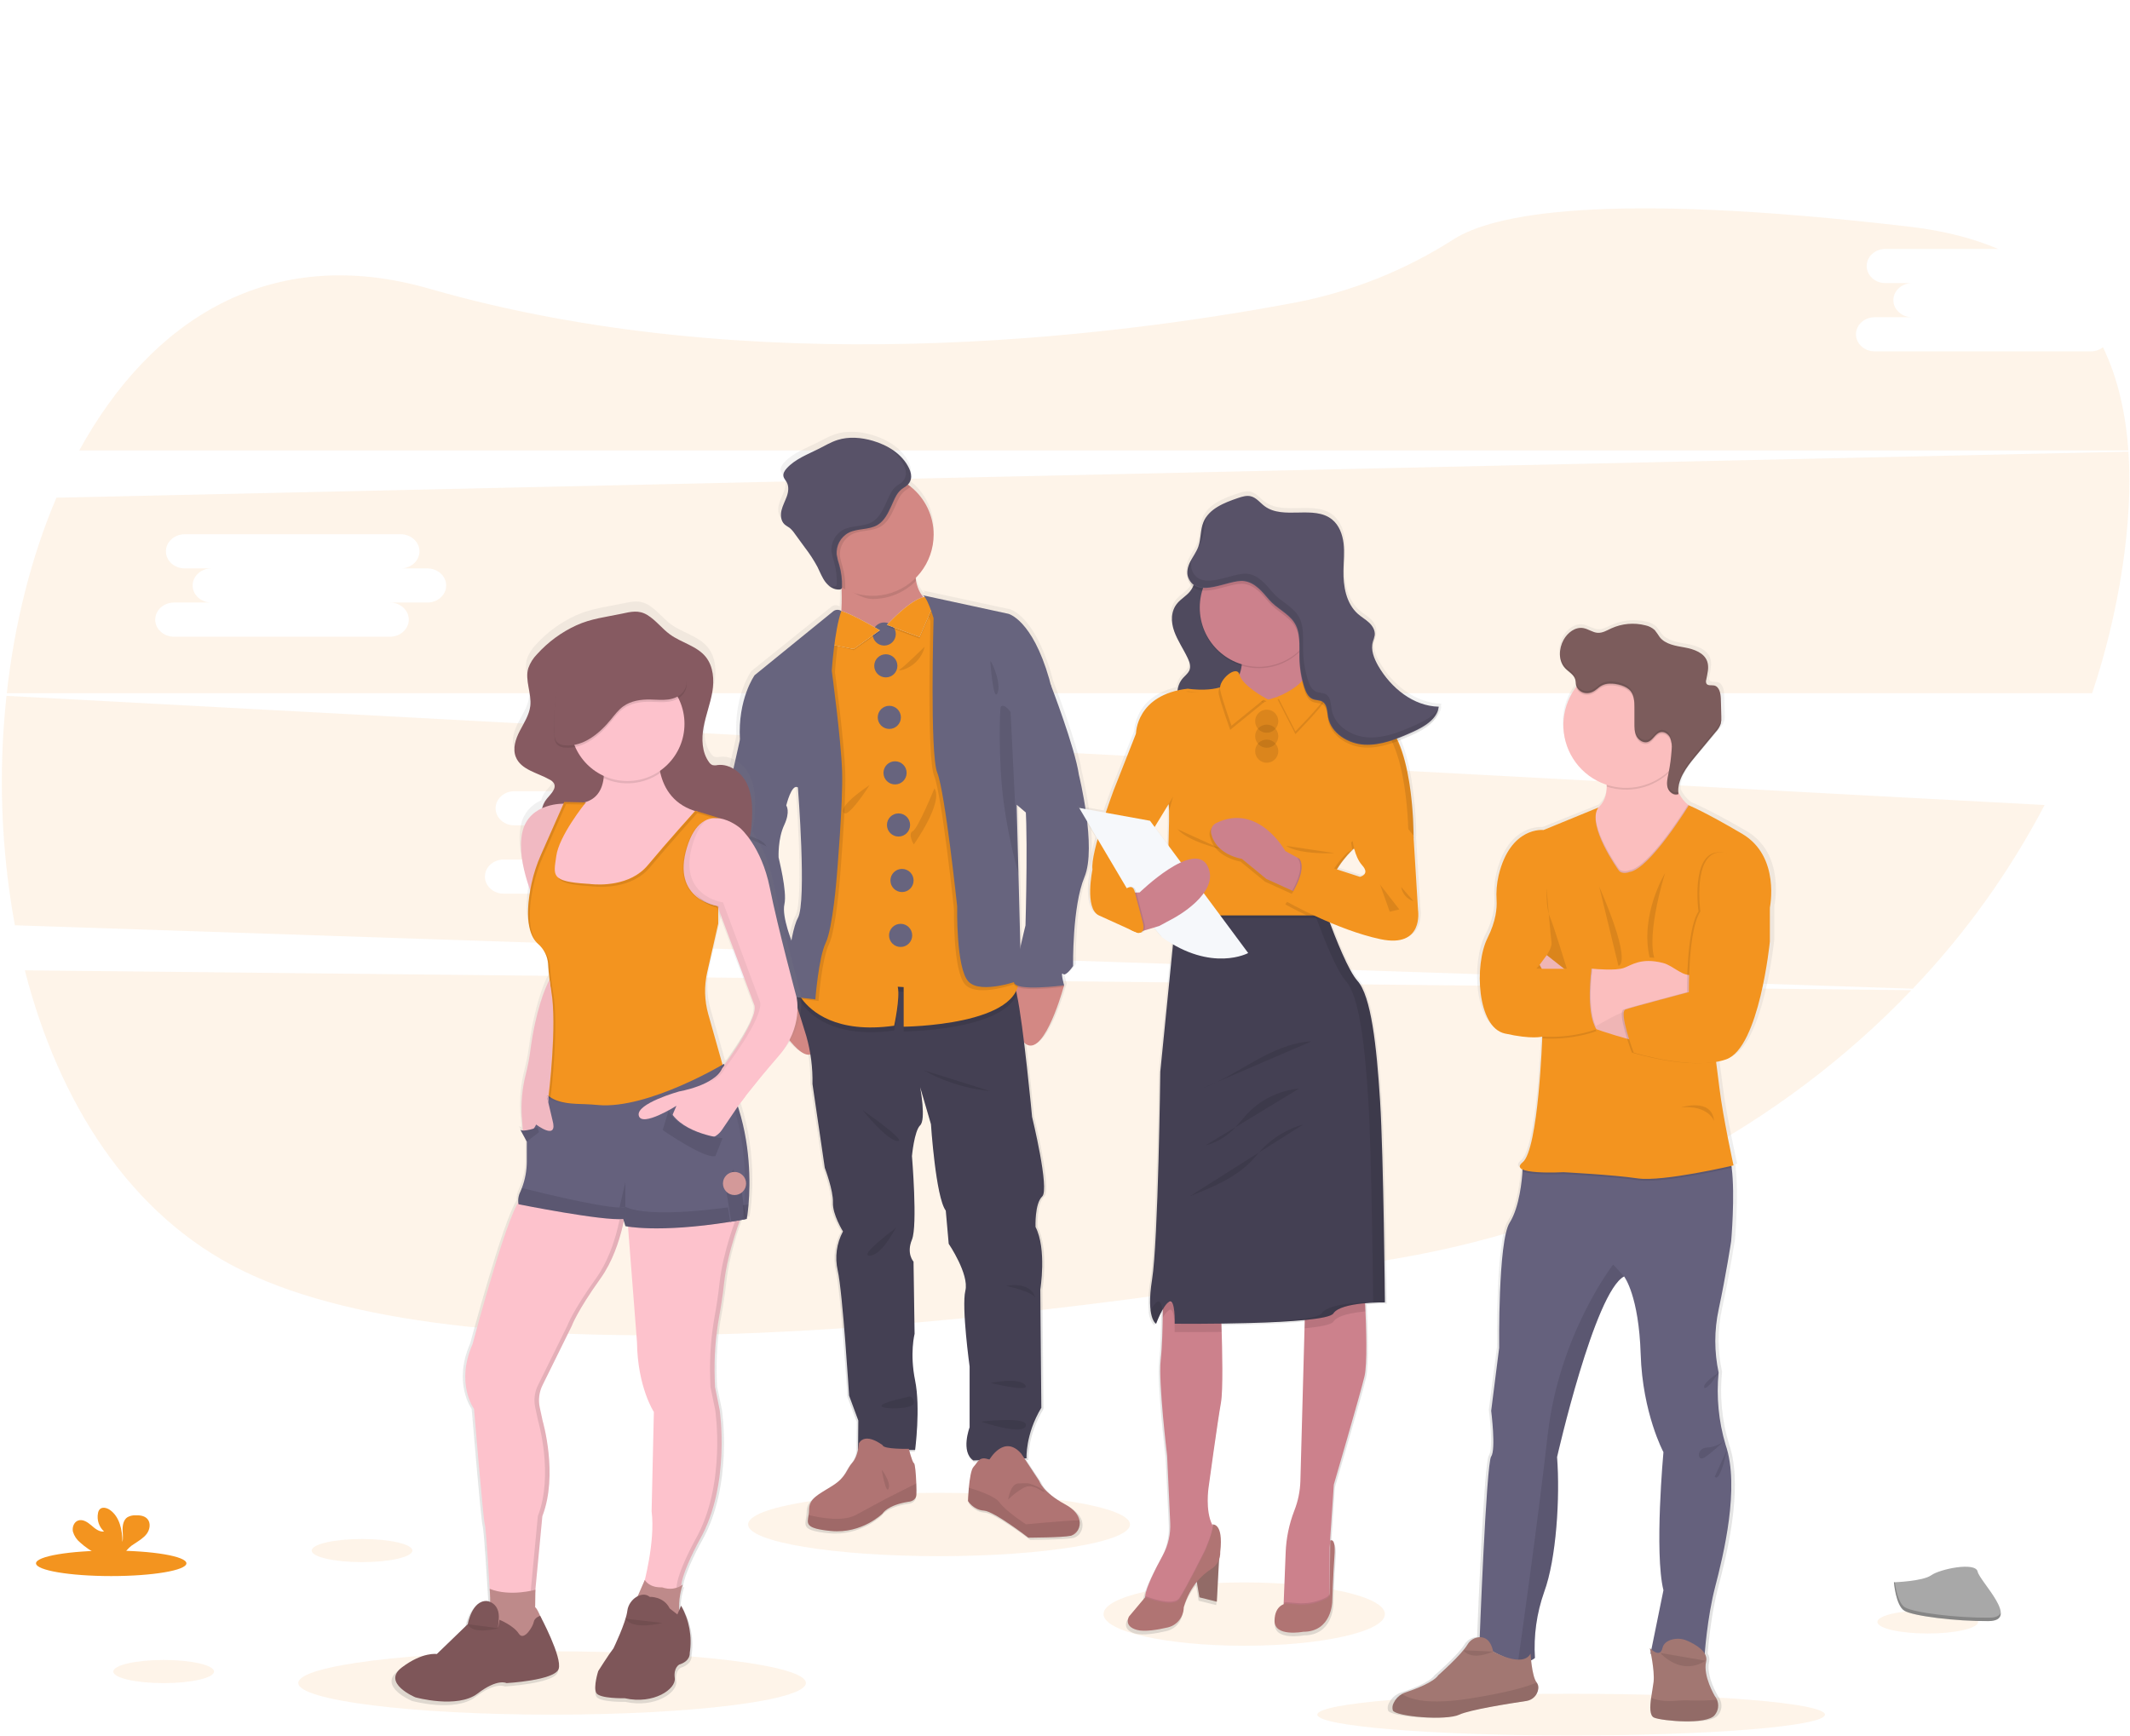 <?xml version="1.0" encoding="UTF-8"?>
<svg width="184px" height="150px" viewBox="0 0 184 150" version="1.1" xmlns="http://www.w3.org/2000/svg" xmlns:xlink="http://www.w3.org/1999/xlink">
    <!-- Generator: sketchtool 57.1 (101010) - https://sketch.com -->
    <title>CC4812E2-CD85-4AB0-A3C6-C5E9DAC23B49</title>
    <desc>Created with sketchtool.</desc>
    <defs>
        <linearGradient x1="50.001%" y1="100%" x2="50.001%" y2="0.008%" id="linearGradient-1">
            <stop stop-color="#808080" stop-opacity="0.25" offset="0%"></stop>
            <stop stop-color="#808080" stop-opacity="0.12" offset="54%"></stop>
            <stop stop-color="#808080" stop-opacity="0.1" offset="100%"></stop>
        </linearGradient>
        <linearGradient x1="49.974%" y1="100.001%" x2="49.974%" y2="0%" id="linearGradient-2">
            <stop stop-color="#808080" stop-opacity="0.25" offset="0%"></stop>
            <stop stop-color="#808080" stop-opacity="0.12" offset="54%"></stop>
            <stop stop-color="#808080" stop-opacity="0.1" offset="100%"></stop>
        </linearGradient>
        <linearGradient x1="50.021%" y1="99.975%" x2="50.021%" y2="-0.017%" id="linearGradient-3">
            <stop stop-color="#808080" stop-opacity="0.25" offset="0%"></stop>
            <stop stop-color="#808080" stop-opacity="0.12" offset="54%"></stop>
            <stop stop-color="#808080" stop-opacity="0.1" offset="100%"></stop>
        </linearGradient>
        <linearGradient x1="49.989%" y1="100%" x2="49.989%" y2="-0.003%" id="linearGradient-4">
            <stop stop-color="#808080" stop-opacity="0.25" offset="0%"></stop>
            <stop stop-color="#808080" stop-opacity="0.12" offset="54%"></stop>
            <stop stop-color="#808080" stop-opacity="0.1" offset="100%"></stop>
        </linearGradient>
    </defs>
    <g id="Design" stroke="none" stroke-width="1" fill="none" fill-rule="evenodd">
        <g id="O-nas-" transform="translate(-120, -1704)">
            <g id="Group-2" transform="translate(118, 1704)">
                <g id="reliability" transform="translate(2, 0)">
                    <rect id="Rectangle" fill="#FFFFFF" x="0" y="0" width="184" height="150"></rect>
                    <g id="undraw_team_spirit_hrr4" transform="translate(0, 18)" fill-rule="nonzero">
                        <path d="M2.145,65.84 C5.053,77.201 11.21,87.023 20.939,91.783 C41.168,101.677 86.761,96.574 120.794,90.717 C138.402,87.687 153.869,79.331 165.111,67.556 L2.145,65.84 Z" id="Path" fill="#F3941F" opacity="0.1"></path>
                        <path d="M180.616,12.361 L161.943,12.361 C161.054,12.361 160.327,11.697 160.327,10.886 C160.327,10.074 161.053,9.41 161.943,9.41 L165.174,9.41 C164.285,9.41 163.558,8.746 163.558,7.935 C163.558,7.123 164.283,6.461 165.174,6.461 L162.868,6.461 C161.98,6.461 161.253,5.797 161.253,4.985 C161.253,4.174 161.978,3.51 162.868,3.51 L172.614,3.51 C170.451,2.59 167.929,1.937 165.012,1.595 C138.436,-1.526 128.947,0.538 125.595,2.661 C121.428,5.335 116.793,7.192 111.936,8.134 C95.539,11.226 64.875,14.946 37.081,6.942 C23.267,2.966 13.001,9.695 6.846,20.921 L183.858,20.921 C183.627,17.656 182.935,14.64 181.666,12.001 C181.366,12.236 180.996,12.363 180.616,12.361 Z" id="Path" fill="#F3941F" opacity="0.1"></path>
                        <path d="M0.561,42.125 C-0.156,48.733 0.088,55.41 1.286,61.948 L165.235,67.429 C169.752,62.697 173.586,57.354 176.625,51.556 L0.561,42.125 Z M65.4,56.266 L62.169,56.266 C63.056,56.266 63.785,56.93 63.785,57.741 C63.785,58.553 63.058,59.215 62.169,59.215 L43.504,59.215 C42.617,59.215 41.889,58.553 41.889,57.741 C41.889,56.93 42.616,56.266 43.504,56.266 L46.735,56.266 C45.848,56.266 45.12,55.602 45.12,54.791 C45.12,53.979 45.847,53.315 46.735,53.315 L44.427,53.315 C43.54,53.315 42.811,52.653 42.811,51.841 C42.811,51.03 43.538,50.366 44.427,50.366 L63.1,50.366 C63.988,50.366 64.715,51.03 64.715,51.841 C64.715,52.653 63.99,53.315 63.1,53.315 L65.4,53.315 C66.288,53.315 67.015,53.979 67.015,54.791 C67.015,55.602 66.293,56.266 65.4,56.266 Z" id="Shape" fill="#F3941F" opacity="0.1"></path>
                        <path d="M183.866,21.023 L4.874,25.002 C2.693,30.119 1.25,35.902 0.585,41.898 L180.729,41.898 C181.902,38.39 182.772,34.787 183.33,31.129 C183.866,27.605 184.081,24.197 183.866,21.023 Z M36.928,34.062 L33.697,34.062 C34.584,34.062 35.312,34.727 35.312,35.538 C35.312,36.349 34.585,37.013 33.697,37.013 L15.025,37.013 C14.138,37.013 13.41,36.349 13.41,35.538 C13.41,34.727 14.137,34.062 15.025,34.062 L18.256,34.062 C17.369,34.062 16.641,33.4 16.641,32.589 C16.641,31.777 17.368,31.113 18.256,31.113 L15.948,31.113 C15.061,31.113 14.332,30.449 14.332,29.638 C14.332,28.826 15.059,28.162 15.948,28.162 L34.621,28.162 C35.509,28.162 36.236,28.826 36.236,29.638 C36.236,30.449 35.511,31.113 34.621,31.113 L36.928,31.113 C37.815,31.113 38.543,31.777 38.543,32.589 C38.543,33.4 37.815,34.062 36.928,34.062 Z" id="Shape" fill="#F3941F" opacity="0.1"></path>
                        <ellipse id="Oval" fill="#F3941F" opacity="0.1" cx="107.482" cy="121.463" rx="12.153" ry="2.736"></ellipse>
                        <ellipse id="Oval" fill="#F3941F" opacity="0.1" cx="135.722" cy="130.15" rx="21.925" ry="1.804"></ellipse>
                        <ellipse id="Oval" fill="#F3941F" opacity="0.1" cx="47.691" cy="127.415" rx="21.925" ry="2.736"></ellipse>
                        <ellipse id="Oval" fill="#F3941F" opacity="0.1" cx="81.12" cy="113.721" rx="16.497" ry="2.736"></ellipse>
                        <path d="M93.447,48.642 C93.099,46.287 90.964,40.792 90.964,40.792 L90.964,40.792 C90.927,40.63 90.885,40.468 90.838,40.306 C89.325,35.091 87.23,34.637 87.23,34.637 L79.724,33.018 C79.787,33.057 79.842,33.108 79.886,33.168 C79.846,33.172 79.807,33.178 79.768,33.186 C79.424,32.78 79.197,32.287 79.11,31.761 C79.096,31.683 79.083,31.599 79.073,31.52 C80.164,30.454 80.742,28.968 80.66,27.443 C80.577,25.919 79.842,24.504 78.643,23.562 C78.564,23.501 78.482,23.441 78.403,23.384 C78.757,23.007 78.768,22.482 78.503,21.957 C77.912,20.726 76.626,19.947 75.304,19.567 C74.295,19.277 73.204,19.183 72.199,19.5 C71.629,19.682 71.109,19.986 70.574,20.257 C69.578,20.756 68.474,21.151 67.729,21.972 C67.555,22.163 67.393,22.408 67.445,22.66 C67.484,22.848 67.633,22.994 67.728,23.161 C67.943,23.535 67.889,24.006 67.742,24.414 C67.595,24.822 67.381,25.201 67.279,25.619 C67.177,26.037 67.216,26.53 67.529,26.829 C67.679,26.945 67.836,27.054 67.998,27.153 C68.169,27.3 68.32,27.469 68.445,27.657 C68.742,28.056 69.039,28.457 69.334,28.86 C69.75,29.394 70.122,29.961 70.447,30.556 C70.668,30.993 70.839,31.46 71.135,31.852 C71.221,31.966 71.321,32.07 71.43,32.163 L71.343,32.129 C71.603,32.394 71.96,32.539 72.33,32.532 L72.33,32.532 C72.346,32.532 72.361,32.532 72.375,32.532 C72.443,32.531 72.507,32.504 72.556,32.457 C72.556,32.512 72.556,32.568 72.556,32.619 C72.574,33.198 72.571,33.813 72.531,34.391 L72.461,34.356 C72.251,34.251 71.999,34.277 71.815,34.424 L64.906,39.982 C64.906,39.982 63.403,42.042 63.613,45.599 L62.402,50.933 C62.402,50.933 60.888,55.458 62.053,58.689 C63.217,61.92 63.893,63.768 63.893,63.768 C63.893,63.768 64.358,67.44 65.057,67.739 C65.757,68.039 66.059,68.201 66.059,68.201 L66.198,69.079 L66.198,69.079 C66.198,69.079 66.245,69.165 66.327,69.309 C66.836,70.196 68.721,73.329 69.817,72.994 C69.954,73.844 70.014,74.706 69.994,75.567 L71.078,82.864 C71.078,82.864 71.834,84.848 71.787,85.887 C71.741,86.927 72.669,88.409 72.669,88.409 C72.105,89.445 71.94,90.652 72.204,91.802 C72.647,93.746 73.206,102.699 73.206,102.699 L74.014,104.87 L73.991,107.414 C73.925,107.829 73.752,108.22 73.49,108.548 C72.967,109.118 73.006,109.777 71.744,110.556 C70.482,111.335 69.683,111.63 69.683,112.662 C69.681,112.805 69.668,112.949 69.644,113.091 C69.527,113.849 69.301,114.26 71.621,114.48 C74.346,114.74 76.164,112.958 76.164,112.958 C76.164,112.958 76.564,112.229 78.451,111.934 C78.451,111.934 79.097,111.9 79.131,111.329 C79.144,111.131 79.141,110.754 79.131,110.337 C79.101,109.545 79.025,108.621 78.925,108.575 C78.799,108.519 78.579,107.722 78.503,107.433 L79.028,107.433 C79.028,107.433 79.513,103.762 79.028,101.384 C78.543,99.006 78.981,97.32 78.981,97.32 L78.887,91.041 C78.887,91.041 78.241,90.348 78.748,89.123 C79.256,87.899 78.748,81.851 78.748,81.851 C78.748,81.851 78.936,79.681 79.471,79.172 C80.005,78.664 79.496,75.993 79.471,75.854 L80.424,79.059 C80.424,79.059 80.842,85.431 81.729,86.584 L81.984,89.47 C81.984,89.47 83.8,92.126 83.451,93.556 C83.102,94.987 83.824,100.16 83.824,100.16 L83.824,105.448 C83.824,105.448 83.008,107.571 84.147,108.334 L84.632,108.315 C84.47,108.465 84.346,108.692 84.157,108.888 C83.939,109.113 83.815,109.97 83.745,110.707 C83.687,111.33 83.667,111.866 83.667,111.866 C83.667,111.866 84.152,112.644 85.065,112.697 C85.978,112.751 88.986,115.044 88.986,115.044 C88.986,115.044 91.956,115.044 92.725,114.882 L92.771,114.871 C93.017,114.793 93.225,114.623 93.351,114.396 C93.505,114.133 93.554,113.821 93.489,113.523 C93.394,113.068 93.034,112.569 92.236,112.145 C90.25,111.095 89.955,110.112 89.955,110.112 L88.651,108.151 L88.837,108.151 C88.837,108.151 88.722,106.073 90.141,103.741 L90.049,93.467 C90.049,93.467 90.63,89.935 89.63,88.017 C89.63,88.017 89.548,85.986 90.217,85.363 C90.885,84.739 89.326,78.437 89.326,78.437 C89.326,78.437 89.003,75.054 88.624,71.967 L88.624,71.967 C90.196,73.462 91.826,68.08 92.1,67.122 L92.141,67.122 L92.123,67.053 C92.134,67.007 92.141,66.985 92.141,66.985 L92.141,66.985 C92.141,66.985 91.792,65.741 92.047,65.994 C92.302,66.246 92.932,65.3 92.932,65.3 C92.932,65.3 92.838,60.152 93.934,57.557 C95.029,54.962 93.447,48.642 93.447,48.642 Z M88.763,51.919 L88.771,51.904 C88.932,55.048 88.74,61.757 88.74,61.757 C88.74,61.757 88.524,62.617 88.293,63.629 L88.131,57.256 L88.131,57.256 L87.969,51.252 L88.763,51.919 Z M68.713,49.752 C68.713,49.752 69.505,59.679 68.713,61.11 C68.489,61.518 68.3,62.244 68.143,63.072 C67.881,62.383 67.327,60.767 67.526,59.91 C67.783,58.802 67.014,55.892 67.014,55.824 C67.014,55.756 66.944,54.204 67.498,53.019 C68.053,51.833 67.689,51.32 67.689,51.32 C67.689,51.32 68.154,49.376 68.713,49.752 Z" id="Shape" fill="url(#linearGradient-1)"></path>
                        <path d="M70.642,72.109 C69.952,75.149 67.209,70.553 66.584,69.45 C66.503,69.306 66.458,69.221 66.458,69.221 L66.755,67.824 L68.327,67.176 C68.576,67.306 68.812,67.46 69.032,67.636 C69.893,68.314 71.174,69.754 70.642,72.109 Z" id="Path" fill="#D38884"></path>
                        <path d="M91.922,67.135 C91.922,67.135 91.922,67.158 91.905,67.203 C91.905,67.223 91.892,67.249 91.884,67.276 C91.614,68.225 90.015,73.569 88.47,72.085 C86.78,70.465 87.601,66.721 87.601,66.721 L87.612,66.721 L91.166,66.356 L91.871,67.082 C91.871,67.082 91.871,67.082 91.871,67.082 L91.922,67.135 Z" id="Path" fill="#D38884"></path>
                        <path d="M89.866,93.43 L89.956,103.634 C88.562,105.95 88.677,108.007 88.677,108.007 L84.083,108.188 C82.962,107.432 83.76,105.325 83.76,105.325 L83.76,100.071 C83.76,100.071 83.05,94.938 83.393,93.516 C83.735,92.094 81.954,89.467 81.954,89.467 L81.701,86.602 C80.832,85.457 80.42,79.132 80.42,79.132 L79.488,75.938 C79.514,76.076 79.999,78.742 79.488,79.232 C78.978,79.723 78.779,81.89 78.779,81.89 C78.779,81.89 79.282,87.896 78.779,89.109 C78.277,90.322 78.915,91.012 78.915,91.012 L79.007,97.246 C79.007,97.246 78.572,98.919 79.052,101.279 C79.532,103.639 79.052,107.284 79.052,107.284 L74.123,107.284 L74.146,104.74 L73.348,102.586 C73.348,102.586 72.799,93.694 72.364,91.768 C72.104,90.627 72.266,89.43 72.82,88.4 C72.82,88.4 71.907,86.934 71.952,85.902 C71.997,84.87 71.248,82.902 71.248,82.902 L70.185,75.661 C70.214,74.267 70.037,72.877 69.658,71.536 C69.041,69.472 68.127,66.768 68.127,66.768 L69.159,66.86 L74.367,67.325 C74.367,67.325 87.031,66.471 87.598,67.181 C87.718,67.413 87.798,67.663 87.837,67.921 C88.406,70.482 89.157,78.504 89.157,78.504 C89.157,78.504 90.688,84.76 90.031,85.379 C89.373,85.998 89.454,88.012 89.454,88.012 C90.439,89.915 89.866,93.43 89.866,93.43 Z" id="Path" fill="#444053"></path>
                        <path d="M79.16,111.154 C79.125,111.722 78.493,111.756 78.493,111.756 C76.642,112.048 76.248,112.77 76.248,112.77 C76.248,112.77 74.471,114.54 71.791,114.283 C69.513,114.063 69.734,113.656 69.852,112.903 C69.875,112.763 69.887,112.621 69.889,112.479 C69.889,111.447 70.678,111.154 71.912,110.373 C73.146,109.592 73.112,108.946 73.626,108.379 C74.14,107.812 74.193,106.713 74.193,106.713 C74.774,105.697 76.249,106.875 76.249,106.875 C76.319,107.234 78.511,107.184 78.511,107.184 C78.511,107.184 78.802,108.353 78.952,108.421 C79.051,108.467 79.125,109.383 79.154,110.171 C79.17,110.584 79.173,110.958 79.16,111.154 Z" id="Path" fill="#B07473"></path>
                        <path d="M79.16,111.154 C79.125,111.722 78.493,111.756 78.493,111.756 C76.642,112.048 76.248,112.77 76.248,112.77 C76.248,112.77 74.471,114.54 71.791,114.283 C69.513,114.063 69.734,113.656 69.852,112.903 C70.87,113.156 72.815,113.509 73.951,112.89 C75.529,112.032 76.661,111.432 76.661,111.432 L79.156,110.174 C79.17,110.584 79.173,110.958 79.16,111.154 Z" id="Path" fill="#000000" opacity="0.1"></path>
                        <path d="M93.113,114.213 C92.992,114.438 92.788,114.607 92.544,114.685 L92.501,114.696 C91.746,114.858 88.83,114.858 88.83,114.858 C88.83,114.858 85.882,112.573 84.991,112.521 C84.099,112.469 83.619,111.695 83.619,111.695 C83.619,111.695 83.637,111.163 83.693,110.545 C83.763,109.813 83.884,108.962 84.099,108.739 C84.493,108.326 84.583,107.767 85.47,108.12 C85.47,108.12 86.737,105.882 88.23,107.612 L89.774,109.96 C89.774,109.96 90.065,110.932 92.021,111.986 C92.803,112.407 93.152,112.903 93.25,113.355 C93.313,113.648 93.264,113.954 93.113,114.213 L93.113,114.213 Z" id="Path" fill="#B07473"></path>
                        <path d="M93.113,114.213 C92.939,114.361 92.746,114.519 92.544,114.685 L92.501,114.696 C91.746,114.858 88.83,114.858 88.83,114.858 C88.83,114.858 85.882,112.573 84.991,112.521 C84.099,112.469 83.619,111.695 83.619,111.695 C83.619,111.695 83.637,111.163 83.693,110.545 C84.601,110.817 85.976,111.298 86.344,111.816 C86.91,112.605 88.627,113.706 88.627,113.706 C88.627,113.706 91.829,113.397 93.25,113.355 C93.313,113.648 93.264,113.954 93.113,114.213 L93.113,114.213 Z" id="Path" fill="#000000" opacity="0.1"></path>
                        <path d="M80.653,34.237 L76.437,38.706 C76.437,38.706 71.327,38.329 72.219,36.816 C72.673,36.045 72.744,34.432 72.703,33.029 C72.666,31.677 72.527,30.525 72.527,30.525 C72.527,30.525 79.693,26.949 79.151,30.284 C79.034,30.912 79.027,31.556 79.131,32.187 C79.437,33.871 80.653,34.237 80.653,34.237 Z" id="Path" fill="#D38884"></path>
                        <path d="M79.144,30.284 C79.027,30.912 79.021,31.556 79.125,32.187 C78.135,33.193 76.783,33.758 75.374,33.756 C74.404,33.756 73.356,32.958 72.573,32.496 C72.535,31.142 72.527,30.525 72.527,30.525 C72.527,30.525 79.693,26.949 79.144,30.284 Z" id="Path" fill="#000000" opacity="0.1"></path>
                        <path d="M80.653,28.186 C80.654,30.657 78.951,32.8 76.548,33.35 C74.146,33.9 71.683,32.712 70.614,30.486 C69.545,28.26 70.153,25.588 72.08,24.048 C74.007,22.508 76.74,22.509 78.666,24.05 C79.921,25.054 80.652,26.576 80.653,28.186 Z" id="Path" fill="#D38884"></path>
                        <path d="M87.837,67.921 C86.522,71.058 78.063,71.123 78.063,71.123 L78.063,67.702 L77.551,67.668 C77.773,68.648 77.241,71.037 77.241,71.037 C70.556,71.983 68.926,68.164 68.926,68.164 L69.159,66.857 L74.367,67.322 C74.367,67.322 87.031,66.468 87.598,67.177 C87.718,67.41 87.799,67.662 87.837,67.921 L87.837,67.921 Z" id="Path" fill="#000000" opacity="0.1"></path>
                        <path d="M78.063,70.71 L78.063,67.289 L77.551,67.257 C77.773,68.229 77.241,70.626 77.241,70.626 C72.211,71.337 70.043,69.351 69.279,68.324 C69.141,68.147 69.023,67.956 68.926,67.754 L70.968,56.238 L71.453,39.291 L72.185,36.317 L72.354,34.89 L72.354,34.874 L72.372,34.874 L72.892,35.097 L76.005,36.447 L79.542,33.769 L79.593,33.732 L79.769,33.598 L80.062,33.832 L80.789,34.417 L83.12,49.511 C83.12,49.511 87.158,61.131 87.915,65.822 C87.945,66.01 87.969,66.185 87.989,66.348 C88.488,70.631 78.063,70.71 78.063,70.71 Z" id="Path" fill="#F3941F"></path>
                        <ellipse id="Oval" fill="#67647E" cx="76.383" cy="36.78" rx="1" ry="1"></ellipse>
                        <ellipse id="Oval" fill="#67647E" cx="76.522" cy="39.53" rx="1" ry="1"></ellipse>
                        <ellipse id="Oval" fill="#67647E" cx="76.823" cy="43.983" rx="1" ry="1"></ellipse>
                        <ellipse id="Oval" fill="#67647E" cx="77.319" cy="48.778" rx="1" ry="1"></ellipse>
                        <ellipse id="Oval" fill="#67647E" cx="77.619" cy="53.281" rx="1" ry="1"></ellipse>
                        <ellipse id="Oval" fill="#67647E" cx="77.92" cy="58.077" rx="1" ry="1"></ellipse>
                        <ellipse id="Oval" fill="#67647E" cx="77.8" cy="62.821" rx="1" ry="1"></ellipse>
                        <path d="M72.555,57.913 C72.555,57.913 72.219,62.323 71.602,63.606 C70.985,64.889 70.71,68.488 70.71,68.488 L69.277,68.326 C69.14,68.149 69.022,67.958 68.925,67.756 L70.967,56.24 L71.451,39.292 L72.185,36.317 L72.354,34.89 L72.374,34.882 C72.536,34.805 72.725,34.808 72.884,34.89 L72.952,34.926 C72.932,34.984 72.912,35.044 72.894,35.106 C72.335,36.86 72.127,40.092 72.127,40.092 C72.127,40.092 72.934,46.006 73.018,48.756 C73.102,51.506 72.555,57.913 72.555,57.913 Z" id="Path" fill="#000000" opacity="0.1"></path>
                        <path d="M69.032,67.641 C69.016,67.678 68.997,67.713 68.977,67.748 C68.421,68.689 67.012,69.286 66.584,69.45 C66.503,69.306 66.458,69.221 66.458,69.221 L66.755,67.824 L68.327,67.176 C68.576,67.308 68.812,67.463 69.032,67.641 L69.032,67.641 Z" id="Path" fill="#000000" opacity="0.1"></path>
                        <path d="M65.224,45.134 L63.92,45.913 L62.733,51.208 C62.733,51.208 61.247,55.699 62.389,58.908 C63.531,62.116 64.195,63.953 64.195,63.953 C64.195,63.953 64.652,67.597 65.339,67.895 C66.025,68.193 66.321,68.353 66.321,68.353 L66.458,69.225 C66.458,69.225 68.319,68.591 68.977,67.475 C69.634,66.36 68.492,63.588 68.492,63.588 C68.492,63.588 67.51,61.227 67.762,60.127 C68.014,59.027 67.258,56.14 67.258,56.078 C67.258,56.017 67.19,54.473 67.742,53.292 C68.295,52.112 67.927,51.608 67.927,51.608 L67.582,48.239 L65.224,45.134 Z" id="Path" fill="#67647E"></path>
                        <path d="M87.945,66.93 C87.945,66.93 84.493,68.235 83.396,67.092 C82.299,65.948 82.412,60.582 82.412,60.582 C82.412,60.582 81.362,50.682 80.698,49.055 C80.034,47.429 80.375,35.693 80.375,35.693 C80.375,35.693 79.929,34.176 79.54,33.779 C79.515,33.754 79.488,33.731 79.458,33.713 L79.592,33.742 L80.06,33.842 L80.787,34.427 L83.118,49.52 C83.118,49.52 87.157,61.141 87.913,65.832 L87.945,66.93 Z" id="Path" fill="#000000" opacity="0.1"></path>
                        <path d="M91.922,67.273 L91.884,67.273 C91.449,67.33 87.614,67.795 87.598,66.994 C87.597,66.902 87.602,66.809 87.612,66.717 L91.166,66.353 L91.871,67.079 C91.871,67.079 91.871,67.079 91.871,67.079 C91.884,67.126 91.893,67.166 91.903,67.199 L91.922,67.273 Z" id="Path" fill="#000000" opacity="0.1"></path>
                        <path d="M88.242,39.832 L90.763,41.15 C90.763,41.15 92.863,46.602 93.199,48.939 C93.199,48.939 94.754,55.2 93.683,57.776 C92.612,60.351 92.701,65.462 92.701,65.462 C92.701,65.462 92.084,66.402 91.832,66.151 C91.58,65.9 91.924,67.135 91.924,67.135 C91.924,67.135 87.616,67.709 87.598,66.86 C87.58,66.011 88.587,61.956 88.587,61.956 C88.587,61.956 88.861,52.308 88.472,50.795 C88.083,49.282 88.242,39.832 88.242,39.832 Z" id="Path" fill="#67647E"></path>
                        <path d="M80.723,50.108 C80.723,50.108 79.304,53.59 78.847,53.82 C78.39,54.05 78.939,54.965 78.939,54.965 C78.939,54.965 81.522,51.346 80.723,50.108 Z" id="Path" fill="#000000" opacity="0.1"></path>
                        <path d="M79.876,37.893 C79.892,37.827 78.185,39.572 77.727,39.836 C77.27,40.1 79.396,39.82 79.876,37.893 Z" id="Path" fill="#000000" opacity="0.1"></path>
                        <path d="M75.122,49.833 C75.122,49.833 72.516,51.522 72.86,52.191 C73.204,52.86 75.122,49.833 75.122,49.833 Z" id="Path" fill="#000000" opacity="0.1"></path>
                        <path d="M79.853,74.492 C79.853,74.492 82.071,75.922 85.522,76.273 L79.853,74.492 Z" id="Path" fill="#000000" opacity="0.1"></path>
                        <path d="M74.527,77.93 C74.527,77.93 76.584,80.522 77.522,80.588 C78.461,80.654 74.527,77.93 74.527,77.93 Z" id="Path" fill="#000000" opacity="0.1"></path>
                        <path d="M77.408,88.085 C77.316,88.131 76.241,90.422 75.146,90.492 C74.051,90.562 77.408,88.085 77.408,88.085 Z" id="Path" fill="#000000" opacity="0.1"></path>
                        <path d="M86.939,93.106 C86.939,93.106 88.977,92.648 89.431,94.114 C89.431,94.109 89.294,93.65 86.939,93.106 Z" id="Path" fill="#000000" opacity="0.1"></path>
                        <path d="M85.567,101.489 C85.567,101.489 88.037,100.984 88.562,101.672 C89.087,102.361 85.567,101.489 85.567,101.489 Z" id="Path" fill="#000000" opacity="0.1"></path>
                        <path d="M78.58,102.662 C78.58,102.685 76.067,103.167 76.157,103.488 C76.248,103.809 78.839,103.763 78.931,103.258 C78.964,103.132 78.946,102.999 78.88,102.886 C78.814,102.774 78.706,102.694 78.58,102.662 L78.58,102.662 Z" id="Path" fill="#000000" opacity="0.1"></path>
                        <path d="M84.745,104.836 C84.745,104.836 88.876,104.33 88.622,105.202 C88.368,106.073 84.745,104.836 84.745,104.836 Z" id="Path" fill="#000000" opacity="0.1"></path>
                        <path d="M63.121,53.82 C63.143,53.888 65.841,54.256 66.206,55.127 C66.206,55.127 63.555,53.888 63.137,53.888" id="Path" fill="#000000" opacity="0.1"></path>
                        <path d="M66.915,60.901 C66.915,60.901 64.675,61.612 64.835,62.683 C64.994,63.754 64.607,62.187 66.915,60.901 Z" id="Path" fill="#000000" opacity="0.1"></path>
                        <path d="M65.872,66.356 C65.872,66.356 66.687,65.234 67.465,65.44 C68.242,65.645 65.872,66.356 65.872,66.356 Z" id="Path" fill="#000000" opacity="0.1"></path>
                        <path d="M78.666,24.05 C78.588,24.126 78.5,24.192 78.404,24.246 C77.758,24.623 77.58,25.205 77.274,25.875 C76.988,26.489 76.673,27.139 76.096,27.487 C75.351,27.937 74.371,27.772 73.597,28.164 C72.894,28.531 72.485,29.289 72.563,30.08 C72.612,30.378 72.686,30.672 72.783,30.958 C72.959,31.577 73.038,32.22 73.018,32.864 C73.02,32.883 73.02,32.902 73.018,32.921 C71.212,32.016 70.079,30.157 70.099,28.133 C70.119,26.109 71.289,24.273 73.113,23.405 C74.937,22.536 77.095,22.787 78.673,24.05 L78.666,24.05 Z" id="Path" fill="#000000" opacity="0.1"></path>
                        <path d="M78.529,22.456 C77.949,21.235 76.687,20.461 75.39,20.083 C74.4,19.797 73.324,19.703 72.342,20.019 C71.781,20.197 71.272,20.505 70.747,20.769 C69.768,21.264 68.692,21.656 67.956,22.471 C67.783,22.66 67.633,22.903 67.676,23.154 C67.713,23.341 67.859,23.478 67.952,23.65 C68.164,24.022 68.114,24.49 67.967,24.895 C67.82,25.3 67.612,25.676 67.511,26.092 C67.411,26.509 67.45,26.996 67.757,27.292 C67.894,27.424 68.07,27.506 68.219,27.616 C68.387,27.762 68.534,27.93 68.657,28.115 L69.529,29.31 C69.939,29.84 70.304,30.403 70.621,30.993 C70.838,31.427 71.006,31.891 71.296,32.278 C71.587,32.665 72.039,32.976 72.521,32.934 C72.596,32.936 72.668,32.901 72.715,32.841 C72.733,32.803 72.741,32.762 72.739,32.72 C72.76,32.078 72.682,31.437 72.508,30.82 C72.411,30.534 72.337,30.24 72.288,29.942 C72.212,29.152 72.621,28.395 73.322,28.026 C74.098,27.634 75.078,27.799 75.821,27.351 C76.4,27.001 76.715,26.351 76.999,25.731 C77.311,25.061 77.484,24.479 78.13,24.102 C78.776,23.724 78.85,23.099 78.529,22.456 Z" id="Path" fill="#585268"></path>
                        <path d="M76.164,108.988 C76.164,108.988 76.971,110.02 76.761,110.608 C76.551,111.196 76.164,108.988 76.164,108.988 Z" id="Path" fill="#000000" opacity="0.1"></path>
                        <path d="M87.092,111.57 C87.092,111.57 87.272,110.187 87.99,110.174 C88.709,110.161 88.745,110.099 89.294,110.312 C89.843,110.524 90.359,110.852 90.194,110.901 C90.029,110.95 89.249,110.111 88.448,110.54 C87.948,110.814 87.491,111.161 87.092,111.57 Z" id="Path" fill="#000000" opacity="0.1"></path>
                        <path d="M73.753,38.181 L76.015,36.592 C76.015,36.592 72.707,34.633 72.312,34.908 C71.918,35.183 71.647,37.661 71.647,37.661 L73.753,38.181 Z" id="Path" fill="#000000" opacity="0.1"></path>
                        <path d="M73.744,38.079 L76.005,36.46 C76.005,36.46 72.697,34.5 72.303,34.775 C71.909,35.05 71.637,37.665 71.637,37.665 L73.744,38.079 Z" id="Path" fill="#E1E7EF"></path>
                        <path d="M73.744,38.079 L76.005,36.46 C76.005,36.46 72.697,34.5 72.303,34.775 C71.909,35.05 71.637,37.665 71.637,37.665 L73.744,38.079 Z" id="Path" fill="#F3941F"></path>
                        <path d="M72.678,34.788 L72.61,34.754 C72.404,34.649 72.155,34.675 71.975,34.82 L65.19,40.339 C65.19,40.339 63.715,42.384 63.92,45.913 L67.922,51.597 C67.922,51.597 68.379,49.672 68.926,50.039 C68.926,50.039 69.704,59.894 68.926,61.314 C68.149,62.735 67.807,68.052 67.807,68.052 L70.435,68.35 C70.435,68.35 70.71,64.751 71.327,63.469 C71.944,62.186 72.28,57.776 72.28,57.776 C72.28,57.776 72.836,51.368 72.744,48.618 C72.652,45.868 71.852,39.955 71.852,39.955 C71.852,39.955 72.077,36.489 72.678,34.788 Z" id="Path" fill="#67647E"></path>
                        <path d="M79.437,37.177 L76.618,36.131 C76.618,36.131 80.207,32.189 80.656,34.375 L79.437,37.177 Z" id="Path" fill="#000000" opacity="0.1"></path>
                        <path d="M79.437,37.039 L76.618,35.993 C76.618,35.993 80.207,32.051 80.656,34.237 L79.437,37.039 Z" id="Path" fill="#E1E7EF"></path>
                        <path d="M79.437,37.039 L76.618,35.993 C76.618,35.993 80.207,32.051 80.656,34.237 L79.437,37.039 Z" id="Path" fill="#F3941F"></path>
                        <path d="M79.345,33.685 C79.385,33.679 79.427,33.688 79.461,33.711 L79.345,33.685 Z" id="Path" fill="#000000" opacity="0.1"></path>
                        <path d="M79.616,33.411 L87.095,35.031 C87.095,35.031 89.154,35.489 90.64,40.669 C92.126,45.849 88.604,52.194 88.604,52.194 L87.827,51.532 L88.217,66.658 C88.217,66.658 84.764,67.963 83.667,66.82 C82.571,65.676 82.685,60.305 82.685,60.305 C82.685,60.305 81.634,50.406 80.97,48.778 C80.306,47.151 80.647,35.418 80.647,35.418 C80.647,35.418 80.036,33.321 79.616,33.411 Z" id="Path" fill="#67647E"></path>
                        <path d="M86.459,43.05 C86.354,43.147 86.231,47.724 86.688,51.208 C86.968,53.329 87.4,55.428 87.981,57.487 L87.302,43.531 C87.302,43.531 86.779,42.752 86.459,43.05 Z" id="Path" fill="#000000" opacity="0.1"></path>
                        <path d="M85.545,39.108 C85.727,39.223 86.528,41.124 86.162,41.903 C85.795,42.682 85.545,39.108 85.545,39.108 Z" id="Path" fill="#000000" opacity="0.1"></path>
                        <path d="M78.485,22.456 C78.118,21.731 77.546,21.131 76.841,20.73 C77.365,21.106 77.789,21.607 78.073,22.187 C78.396,22.835 78.301,23.483 77.673,23.838 C77.044,24.192 76.849,24.797 76.542,25.467 C76.256,26.081 75.941,26.73 75.362,27.087 C74.619,27.537 73.639,27.37 72.863,27.762 C72.163,28.132 71.754,28.889 71.829,29.68 C71.879,29.977 71.953,30.27 72.051,30.556 C72.227,31.175 72.306,31.818 72.287,32.462 C72.288,32.504 72.279,32.546 72.261,32.584 C72.216,32.644 72.144,32.679 72.069,32.676 C71.875,32.691 71.68,32.655 71.505,32.571 C71.762,32.826 72.112,32.964 72.474,32.951 C72.533,32.96 72.593,32.94 72.635,32.898 C72.678,32.856 72.698,32.797 72.691,32.738 C72.711,32.094 72.632,31.451 72.456,30.831 C72.358,30.546 72.284,30.252 72.235,29.953 C72.159,29.163 72.568,28.406 73.269,28.037 C74.044,27.645 75.025,27.811 75.768,27.362 C76.346,27.012 76.661,26.363 76.946,25.742 C77.257,25.072 77.43,24.49 78.076,24.113 C78.723,23.736 78.808,23.099 78.485,22.456 Z" id="Path" fill="#000000" opacity="0.1"></path>
                        <path d="M124.505,42.796 C122.278,42.752 120.314,41.176 119.201,39.25 C118.909,38.792 118.726,38.273 118.665,37.733 C118.672,37.61 118.693,37.488 118.726,37.37 C118.794,37.189 118.848,37.003 118.888,36.814 C118.896,36.739 118.896,36.663 118.888,36.587 C118.888,36.587 118.888,36.587 118.888,36.575 C118.941,36.165 118.7,35.765 118.403,35.485 C118.106,35.204 117.733,34.999 117.422,34.72 C116.466,33.878 116.175,32.527 116.157,31.241 L116.157,31.173 C116.169,30.622 116.212,30.07 116.208,29.519 C116.215,29.207 116.202,28.894 116.167,28.583 C116.075,27.804 115.779,27.011 115.169,26.513 C113.576,25.218 110.898,26.567 109.248,25.342 C108.848,25.043 108.523,24.601 108.037,24.484 C107.67,24.395 107.289,24.515 106.93,24.635 C105.715,25.036 104.36,25.564 103.885,26.74 C103.613,27.416 103.689,28.186 103.441,28.87 C103.279,29.328 102.971,29.722 102.746,30.156 C102.562,30.483 102.472,30.855 102.488,31.23 C102.468,31.424 102.495,31.62 102.567,31.801 C102.651,32.02 102.787,32.215 102.962,32.37 C102.899,32.505 102.82,32.632 102.727,32.749 C102.416,33.13 101.94,33.397 101.617,33.776 C101.019,34.471 101.042,35.415 101.336,36.231 C101.63,37.047 102.161,37.791 102.528,38.586 C102.689,38.931 102.812,39.317 102.649,39.66 C102.534,39.898 102.297,40.079 102.113,40.285 C101.843,40.588 101.674,40.967 101.628,41.37 C97.992,42.203 97.988,45.133 97.988,45.133 L97.988,45.133 L96.024,50.085 C96.024,50.085 95.709,50.92 95.339,52.021 L93.015,51.603 L94.63,54.314 C94.325,55.419 94.108,56.443 94.179,56.958 C94.179,56.958 93.457,60.359 94.741,60.953 L97.575,62.231 C97.698,62.307 97.83,62.366 97.967,62.408 L98.082,62.459 C98.166,62.5 98.263,62.5 98.347,62.459 L98.355,62.459 L98.386,62.459 C98.441,62.463 98.496,62.455 98.547,62.435 C98.611,62.401 98.661,62.347 98.69,62.281 C98.689,62.276 98.689,62.27 98.69,62.265 L99.538,62.019 L100.257,62.872 C100.58,63.101 100.903,63.298 101.208,63.477 L100.095,74.558 C100.095,74.558 99.916,89.297 99.373,92.656 C99.173,93.9 99.171,94.748 99.247,95.325 L99.226,95.361 C99.36,96.308 99.711,96.494 99.711,96.494 L99.711,96.481 C99.717,96.487 99.724,96.491 99.732,96.494 C99.895,96.064 100.089,95.646 100.313,95.244 C100.313,95.323 100.313,95.406 100.313,95.487 C100.302,96.737 100.263,98.488 100.134,99.627 C99.914,101.57 100.696,107.976 100.696,107.976 L100.966,113.807 C101.01,114.797 100.78,115.78 100.303,116.648 C99.657,117.812 98.832,119.451 98.772,120.178 C98.769,120.218 98.769,120.257 98.772,120.297 L98.772,120.297 L97.386,121.968 C97.386,121.968 96.845,122.807 98.068,123.145 C98.725,123.328 99.859,123.145 100.77,122.93 C101.589,122.741 102.17,122.01 102.171,121.168 C102.401,120.365 102.79,119.616 103.315,118.967 L103.542,120.309 L105.067,120.688 L105.263,117.009 C105.342,116.802 105.377,116.582 105.368,116.361 L105.368,116.361 C105.668,113.744 104.66,113.978 104.66,113.978 C104.687,114.001 104.705,114.034 104.709,114.069 L104.66,113.98 L104.66,113.98 C104.042,112.756 104.337,110.741 104.337,110.741 C104.337,110.741 105.145,104.91 105.421,103.37 C105.62,102.281 105.537,98.718 105.471,96.729 C105.471,96.647 105.471,96.567 105.463,96.488 C107.828,96.457 110.726,96.378 112.76,96.18 L112.76,96.42 L112.385,110.195 C112.36,111.073 112.181,111.94 111.859,112.757 C111.859,112.773 111.847,112.788 111.841,112.804 C111.395,113.958 111.143,115.178 111.096,116.414 L110.922,120.787 L110.922,120.909 L110.922,120.909 C110.618,121.025 110.138,121.364 110.125,122.345 C110.104,123.784 112.633,123.304 112.633,123.304 C115.159,123.304 115.18,120.667 115.18,120.667 C115.18,120.667 115.259,118.249 115.38,116.631 C115.502,115.013 114.999,115.37 114.999,115.37 L114.96,119.973 C114.96,119.984 114.96,119.995 114.96,120.008 L114.96,115.974 L114.999,115.389 L114.999,115.373 L114.999,115.373 L114.999,115.248 L115.317,110.501 C115.317,110.501 117.645,102.591 118.006,101.073 C118.262,99.994 118.156,96.745 118.072,94.949 C118.072,94.867 118.072,94.787 118.059,94.711 C118.781,94.646 119.419,94.64 119.674,94.64 L119.792,94.64 C119.792,94.64 119.673,81.936 119.371,77.148 C119.069,72.36 118.589,67.979 117.385,66.661 C116.658,65.864 115.645,63.404 114.962,61.582 C116.399,62.204 117.89,62.692 119.416,63.039 C123.227,63.839 122.705,60.522 122.705,60.522 L122.319,54.25 L122.345,54.25 C122.331,52.606 122.19,50.967 121.925,49.345 C121.723,48.101 121.414,46.815 120.942,45.782 C121.356,45.62 121.765,45.447 122.165,45.269 C123.201,44.81 124.367,44.161 124.516,43.042 L124.466,43.042 C124.486,42.961 124.499,42.879 124.505,42.796 Z M100.882,51.865 L100.882,51.865 C100.89,52.513 100.866,53.637 100.827,54.88 L99.617,53.26 L100.83,51.287 L100.882,51.865 Z M117.598,57.605 L115.582,56.958 C115.94,56.398 116.358,55.88 116.828,55.412 L117.002,55.251 L116.939,55.263 L117.036,55.174 L117.094,55.161 L117.002,55.251 L117.112,55.228 C117.234,55.736 117.468,56.209 117.799,56.613 C118.522,57.405 117.6,57.605 117.6,57.605 L117.598,57.605 Z" id="Shape" fill="url(#linearGradient-2)"></path>
                        <polygon id="Path" fill="#A27772" points="105.352 115.911 105.116 120.394 103.612 120.016 103.295 118.152"></polygon>
                        <polygon id="Path" fill="#000000" opacity="0.1" points="105.352 115.911 105.116 120.394 103.612 120.016 103.295 118.152"></polygon>
                        <path d="M110.872,120.988 L113.166,121.464 L114.867,119.958 L114.867,115.713 L114.905,115.133 L114.905,115.115 L114.905,115.115 L114.905,114.992 L115.222,110.274 C115.222,110.274 117.518,102.421 117.875,100.913 C118.127,99.844 118.022,96.618 117.938,94.834 C117.904,94.104 117.875,93.615 117.875,93.615 L112.81,92.385 L112.704,96.289 L112.334,109.965 C112.308,110.837 112.133,111.697 111.815,112.509 L111.797,112.556 C111.357,113.702 111.109,114.912 111.062,116.139 L110.891,120.488 L110.891,120.608 L110.872,120.988 Z" id="Path" fill="#CC818C"></path>
                        <polygon id="Path" fill="#000000" opacity="0.1" points="114.905 114.995 114.905 115.115 114.905 115.115 114.905 114.992"></polygon>
                        <path d="M110.872,120.988 L113.166,121.464 L114.867,119.958 L114.867,119.597 C114.855,119.759 114.764,119.905 114.623,119.986 L114.599,120 C113.808,120.419 112.913,120.596 112.024,120.51 L111.129,120.434 C111.047,120.442 110.967,120.462 110.891,120.493 L110.891,120.612 L110.872,120.988 Z" id="Path" fill="#000000" opacity="0.1"></path>
                        <path d="M114.599,120.118 L114.623,120.105 C114.775,120.02 114.869,119.859 114.87,119.684 L114.907,115.115 C114.907,115.115 115.401,114.761 115.282,116.367 C115.162,117.974 115.085,120.374 115.085,120.374 C115.085,120.374 115.065,122.992 112.573,122.992 C112.573,122.992 110.08,123.468 110.1,122.039 C110.119,120.611 111.129,120.552 111.129,120.552 L112.024,120.63 C112.913,120.716 113.809,120.538 114.599,120.118 L114.599,120.118 Z" id="Path" fill="#B07473"></path>
                        <path d="M98.924,120.016 C98.982,121.048 102.009,120.452 102.009,120.452 L104.046,116.487 C104.046,116.487 105.747,115.177 104.896,114.027 C104.851,113.964 104.809,113.899 104.772,113.831 C104.772,113.831 104.772,113.831 104.764,113.821 L104.764,113.821 C104.746,113.792 104.73,113.761 104.714,113.729 L104.714,113.729 C104.103,112.514 104.403,110.522 104.403,110.522 C104.403,110.522 105.193,104.73 105.471,103.203 C105.667,102.124 105.586,98.585 105.521,96.606 C105.495,95.783 105.471,95.231 105.471,95.231 L100.446,93.882 C100.446,93.882 100.446,94.51 100.446,95.385 C100.434,96.627 100.396,98.365 100.268,99.496 C100.051,101.418 100.822,107.785 100.822,107.785 L101.089,113.578 C101.135,114.56 100.911,115.535 100.442,116.398 C99.812,117.555 98.988,119.184 98.932,119.905 C98.926,119.942 98.924,119.979 98.924,120.016 L98.924,120.016 Z" id="Path" fill="#CC818C"></path>
                        <path d="M98.924,120.016 C98.982,121.048 102.009,120.452 102.009,120.452 L104.046,116.487 C104.046,116.487 105.747,115.177 104.896,114.027 C104.851,113.964 104.809,113.899 104.772,113.831 C104.744,114.432 104.087,115.936 104.087,115.936 C104.087,115.936 102.405,119.31 101.87,120.083 C101.336,120.855 99.013,119.939 98.925,119.906 C98.922,119.943 98.922,119.98 98.924,120.016 Z" id="Path" fill="#000000" opacity="0.1"></path>
                        <path d="M104.714,113.724 C104.714,113.724 105.709,113.492 105.411,116.09 L105.411,116.09 C105.434,116.691 105.134,117.258 104.625,117.576 C103.912,118.024 102.814,118.989 102.258,120.867 L102.258,120.867 C102.259,121.701 101.687,122.425 100.877,122.616 C99.979,122.826 98.859,123.011 98.211,122.83 C97.005,122.493 97.539,121.66 97.539,121.66 L98.924,120.013 C98.924,120.013 101.337,120.965 101.87,120.191 C102.404,119.417 104.087,116.047 104.087,116.047 C104.087,116.047 105.009,113.943 104.714,113.724 Z" id="Path" fill="#B07473"></path>
                        <path d="M112.81,92.866 L112.704,96.77 C114.053,96.639 115.019,96.456 115.183,96.198 C115.54,95.644 116.836,95.411 117.938,95.315 C117.904,94.585 117.875,94.096 117.875,94.096 L112.81,92.866 Z" id="Path" fill="#000000" opacity="0.1"></path>
                        <path d="M100.446,95.86 C100.575,95.595 100.764,95.365 101,95.189 C101.533,94.893 101.475,97.094 101.475,97.094 C101.475,97.094 103.252,97.11 105.521,97.081 C105.495,96.258 105.471,95.704 105.471,95.704 L100.446,94.357 C100.446,94.357 100.455,94.982 100.446,95.86 Z" id="Path" fill="#000000" opacity="0.1"></path>
                        <path d="M99.872,96.381 C99.872,96.381 100.467,94.761 101.003,94.473 C101.539,94.185 101.478,96.376 101.478,96.376 C101.478,96.376 114.534,96.496 115.187,95.484 C115.839,94.472 119.637,94.531 119.637,94.531 C119.637,94.531 119.519,81.918 119.222,77.159 C118.925,72.401 118.451,68.055 117.264,66.747 C116.497,65.9 115.405,63.159 114.729,61.332 C114.363,60.335 114.119,59.607 114.119,59.607 L101.657,60.32 L101.555,61.332 L100.232,74.6 C100.232,74.6 100.055,89.237 99.52,92.568 C98.985,95.9 99.872,96.381 99.872,96.381 Z" id="Path" fill="#444053"></path>
                        <g id="Group" opacity="0.1" transform="translate(99.35, 59.602)" fill="#000000">
                            <path d="M14.822,35.881 C15.468,34.871 19.272,34.929 19.272,34.929 C19.272,34.929 19.154,22.315 18.857,17.557 C18.56,12.798 18.087,8.453 16.899,7.144 C16.129,6.294 15.04,3.557 14.365,1.73 C14.056,0.891 13.835,0.245 13.773,0.06 L14.743,0.005 C14.743,0.005 14.987,0.732 15.355,1.73 C16.03,3.557 17.121,6.297 17.888,7.144 C19.075,8.453 19.55,12.797 19.846,17.557 C20.141,22.317 20.263,34.929 20.263,34.929 C20.263,34.929 16.465,34.871 15.81,35.881 C15.253,36.745 5.646,36.785 2.858,36.777 C6.436,36.769 14.318,36.662 14.822,35.881 Z" id="Path"></path>
                            <path d="M0.638,34.871 C0.879,34.736 0.998,35.109 1.058,35.561 C0.842,35.953 0.655,36.36 0.498,36.779 C0.498,36.779 0.153,36.592 0.013,35.645 C0.21,35.306 0.428,34.987 0.638,34.871 Z" id="Path"></path>
                        </g>
                        <path d="M103.723,29.089 C102.861,30.268 103.733,31.944 102.807,33.091 C102.502,33.47 102.032,33.739 101.714,34.111 C101.124,34.801 101.147,35.739 101.436,36.549 C101.725,37.358 102.244,38.097 102.612,38.887 C102.773,39.229 102.893,39.613 102.731,39.953 C102.618,40.19 102.384,40.369 102.202,40.573 C101.607,41.239 101.591,42.164 101.911,42.948 C102.231,43.732 102.841,44.405 103.444,45.069 C103.681,45.33 103.982,45.619 104.378,45.611 C104.586,45.595 104.787,45.528 104.964,45.418 C107.811,43.96 109.01,40.513 107.684,37.597 C107.184,36.393 106.348,35.24 106.34,33.969 C106.34,32.96 106.857,31.996 106.949,30.992 C107.061,29.77 106.34,27.832 104.87,27.299 C104.967,28.083 104.161,28.483 103.723,29.089 Z" id="Path" fill="#585268"></path>
                        <path d="M103.723,29.089 C102.861,30.268 103.733,31.944 102.807,33.091 C102.502,33.47 102.032,33.739 101.714,34.111 C101.124,34.801 101.147,35.739 101.436,36.549 C101.725,37.358 102.244,38.097 102.612,38.887 C102.773,39.229 102.893,39.613 102.731,39.953 C102.618,40.19 102.384,40.369 102.202,40.573 C101.607,41.239 101.591,42.164 101.911,42.948 C102.231,43.732 102.841,44.405 103.444,45.069 C103.681,45.33 103.982,45.619 104.378,45.611 C104.586,45.595 104.787,45.528 104.964,45.418 C107.811,43.96 109.01,40.513 107.684,37.597 C107.184,36.393 106.348,35.24 106.34,33.969 C106.34,32.96 106.857,31.996 106.949,30.992 C107.061,29.77 106.34,27.832 104.87,27.299 C104.967,28.083 104.161,28.483 103.723,29.089 Z" id="Path" fill="#000000" opacity="0.1"></path>
                        <path d="M113.29,71.978 C111.563,72.069 109.938,72.814 108.426,73.656 C106.914,74.498 105.45,75.452 103.823,76.05" id="Path" fill="#000000" opacity="0.1"></path>
                        <path d="M112.217,76.058 C110.509,76.221 108.917,76.998 107.735,78.244 C107.314,78.69 106.953,79.189 106.515,79.616 C105.845,80.272 105.017,80.742 104.111,80.982" id="Path" fill="#000000" opacity="0.1"></path>
                        <path d="M112.571,79.163 C111.193,79.546 109.947,80.3 108.965,81.343 C108.701,81.629 108.46,81.936 108.195,82.222 C106.765,83.761 104.746,84.577 102.796,85.35" id="Path" fill="#000000" opacity="0.1"></path>
                        <path d="M112.424,36.105 C112.462,37.488 112.581,38.868 112.78,40.238 C112.941,41.21 113.167,42.085 113.492,42.472 C114.442,43.605 108.864,45.12 108.864,45.12 L105.57,42.561 C105.57,42.561 108.18,40.151 106.964,37.801 C105.747,35.451 112.424,36.105 112.424,36.105 Z" id="Path" fill="#CC818C"></path>
                        <path d="M101.552,61.332 L114.726,61.332 C114.359,60.335 114.116,59.607 114.116,59.607 L101.654,60.32 L101.552,61.332 Z" id="Path" fill="#000000" opacity="0.1"></path>
                        <path d="M100.704,61.094 L114.789,61.094 C114.393,59.674 114.789,58.36 115.353,57.35 C115.748,56.641 116.245,55.995 116.828,55.432 L116.925,55.343 L121.842,54.251 L122.107,54.193 C122.107,54.193 122.148,45.228 118.981,43.997 C115.815,42.766 113.917,41.103 113.917,41.103 L109.566,42.451 L106.361,40.831 C105.332,41.94 102.602,41.505 102.602,41.505 C98.132,42.02 98.132,45.392 98.132,45.392 C98.132,45.392 100.743,51.499 100.942,51.499 C101.14,51.499 100.704,61.094 100.704,61.094 Z" id="Path" fill="#F3941F"></path>
                        <path d="M105.567,55.395 C105.567,55.395 102.694,54.757 101.717,53.641" id="Path" fill="#000000" opacity="0.1"></path>
                        <path d="M120.049,52.05 L116.718,54.787 C116.742,55.005 116.779,55.221 116.828,55.435 L116.925,55.346 L121.842,54.254 L120.049,52.05 Z" id="Path" fill="#000000" opacity="0.1"></path>
                        <path d="M111.03,60.142 C111.03,60.142 111.759,60.553 112.875,61.094 L114.789,61.094 C114.393,59.674 114.789,58.36 115.353,57.35 L111.978,56.255 C113.127,57.325 111.03,60.142 111.03,60.142 Z" id="Path" fill="#000000" opacity="0.1"></path>
                        <path d="M100.11,44.316 L98.132,45.387 L96.194,50.306 C96.194,50.306 94.176,55.699 94.373,57.128 C94.373,57.128 93.662,60.5 94.927,61.094 L98.223,62.591 C98.342,62.643 98.482,62.615 98.571,62.519 C98.66,62.424 98.679,62.282 98.619,62.166 C98.148,61.274 97.631,59.878 98.457,59.11 L97.507,57.128 L100.94,51.495 L102.087,49.551 L100.11,44.316 Z" id="Path" fill="#F3941F"></path>
                        <path d="M104.508,54.269 C104.68,54.969 105.258,56.051 107.172,56.454 L109.272,58.179 L111.507,59.194 L112.418,59.607 L112.804,56.81 L111.927,56.324 L110.904,55.764 C110.904,55.764 108.597,51.574 104.945,53.334 C104.594,53.501 104.411,53.893 104.508,54.269 L104.508,54.269 Z" id="Path" fill="#000000" opacity="0.1"></path>
                        <path d="M104.628,54.031 C104.799,54.732 105.376,55.813 107.29,56.216 L109.39,57.941 L111.626,58.956 L112.536,59.369 L112.922,56.572 L112.045,56.086 L111.03,55.531 C111.03,55.531 108.722,51.341 105.069,53.109 C104.723,53.273 104.539,53.658 104.628,54.031 Z" id="Path" fill="#CC818C"></path>
                        <ellipse id="Oval" fill="#000000" opacity="0.1" cx="108.744" cy="34.616" rx="5.103" ry="5.116"></ellipse>
                        <ellipse id="Oval" fill="#CC818C" cx="108.744" cy="34.498" rx="5.103" ry="5.116"></ellipse>
                        <path d="M111.906,45.431 L110.371,42.441 C110.371,42.441 112.616,41.531 112.78,40.476 C112.943,39.422 114.931,41.712 114.502,42.472 C114.072,43.231 111.906,45.431 111.906,45.431 Z" id="Path" fill="#000000" opacity="0.1"></path>
                        <path d="M111.906,45.193 L110.371,42.203 C110.371,42.203 112.616,41.293 112.78,40.238 C112.943,39.184 114.931,41.476 114.502,42.234 C114.072,42.992 111.906,45.193 111.906,45.193 Z" id="Path" fill="#F3941F"></path>
                        <path d="M99.345,52.917 L107.825,64.346 C107.825,64.346 104.699,66.052 100.394,62.999 L98.535,60.777 L93.226,51.806 L99.345,52.917 Z" id="Path" fill="#F6F8FB"></path>
                        <path d="M97.677,59.131 L98.449,59.11 C98.449,59.11 103.166,54.52 104.324,56.843 C105.483,59.165 101.386,61.335 101.386,61.335 L100.14,62.009 L98.517,62.495 L97.478,61.097 L97.677,59.131 Z" id="Path" fill="#CC818C"></path>
                        <path d="M98.816,61.611 C98.887,61.875 98.955,62.166 98.835,62.411 C98.806,62.476 98.757,62.53 98.694,62.565 C98.643,62.585 98.588,62.592 98.533,62.587 C98.124,62.553 97.744,62.364 97.468,62.059 C97.198,61.756 96.966,61.42 96.779,61.059 C96.568,60.691 96.35,60.284 96.425,59.866 C96.509,59.411 96.909,59.096 97.302,58.84 C98.084,58.321 98.11,58.925 98.281,59.593 C98.452,60.26 98.636,60.937 98.816,61.611 Z" id="Path" fill="#000000" opacity="0.1"></path>
                        <path d="M98.698,61.611 C98.767,61.875 98.837,62.166 98.717,62.411 C98.688,62.476 98.639,62.53 98.577,62.565 C98.525,62.584 98.47,62.592 98.415,62.587 C98.006,62.553 97.625,62.365 97.35,62.059 C97.079,61.756 96.846,61.42 96.659,61.059 C96.449,60.691 96.231,60.284 96.307,59.866 C96.389,59.411 96.791,59.096 97.182,58.84 C97.966,58.321 97.99,58.925 98.163,59.593 C98.336,60.26 98.517,60.937 98.698,61.611 Z" id="Path" fill="#F3941F"></path>
                        <polygon id="Path" fill="#000000" opacity="0.1" points="100.942 51.495 101.336 50.826 100.992 52.068"></polygon>
                        <path d="M111.633,58.956 L112.542,59.369 L112.928,56.572 L112.051,56.086 C112.657,56.783 112.127,58.07 111.633,58.956 Z" id="Path" fill="#000000" opacity="0.1"></path>
                        <path d="M115.284,55.709 C115.284,55.709 112.347,55.889 111.099,55.085" id="Path" fill="#000000" opacity="0.1"></path>
                        <g id="Group" opacity="0.1" transform="translate(102.258, 40.977)" fill="#000000">
                            <path d="M12.66,16.611 C13.056,15.902 13.552,15.256 14.135,14.692 C14.275,14.604 14.42,14.525 14.57,14.455 L19.148,13.513 L19.413,13.454 C19.413,13.454 19.453,4.49 16.289,3.259 C14.513,2.582 12.849,1.642 11.352,0.471 L11.699,0.364 C11.699,0.364 13.597,2.029 16.764,3.259 C19.93,4.488 19.888,13.454 19.888,13.454 L19.413,13.454 L14.728,14.353 C14.728,14.353 14.526,14.549 14.465,14.606 C13.877,15.196 13.373,15.864 12.967,16.592 C12.347,17.745 12.206,19.098 12.575,20.356 L12.09,20.356 C11.699,18.935 12.103,17.622 12.66,16.611 Z" id="Path"></path>
                            <path d="M0.157,0.787 C0.233,0.776 0.305,0.764 0.384,0.756 C0.706,0.802 1.029,0.829 1.354,0.836 C0.954,0.847 0.554,0.831 0.157,0.787 Z" id="Path"></path>
                            <path d="M6.872,1.712 L3.974,0.241 C4.032,0.194 4.086,0.143 4.136,0.087 L7.16,1.621 L6.872,1.712 Z" id="Path"></path>
                        </g>
                        <path d="M120.164,51.806 L122.102,54.186 L122.498,60.652 C122.498,60.652 123.012,63.943 119.254,63.149 C115.497,62.356 111.148,59.904 111.148,59.904 C111.148,59.904 113.248,57.087 112.098,56.017 L117.479,57.763 C117.479,57.763 118.388,57.563 117.676,56.771 C116.964,55.979 116.838,54.549 116.838,54.549 L120.164,51.806 Z" id="Path" fill="#F3941F"></path>
                        <path d="M121.039,58.636 L122.107,59.865 C121.547,59.692 121.133,59.216 121.039,58.636 Z" id="Path" fill="#000000" opacity="0.1"></path>
                        <polygon id="Path" fill="#000000" opacity="0.1" points="119.219 58.436 120.881 60.577 120.051 60.777"></polygon>
                        <path d="M102.649,32.15 C102.467,31.701 102.607,31.178 102.827,30.755 C103.046,30.332 103.349,29.932 103.513,29.477 C103.757,28.8 103.683,28.034 103.95,27.372 C104.42,26.198 105.756,25.673 106.953,25.266 C107.306,25.148 107.683,25.03 108.045,25.117 C108.529,25.232 108.844,25.673 109.24,25.969 C110.865,27.184 113.508,25.846 115.08,27.132 C115.681,27.618 115.973,28.413 116.064,29.186 C116.154,29.958 116.064,30.742 116.054,31.521 C116.028,32.885 116.283,34.377 117.301,35.28 C117.608,35.553 117.97,35.757 118.27,36.038 C118.571,36.32 118.807,36.714 118.755,37.122 C118.715,37.309 118.661,37.493 118.594,37.673 C118.392,38.384 118.694,39.13 119.062,39.778 C120.161,41.684 122.097,43.256 124.293,43.299 C124.146,44.41 123.001,45.055 121.975,45.51 C120.682,46.091 119.306,46.662 117.883,46.589 C116.46,46.516 114.975,45.602 114.726,44.197 C114.641,43.711 114.652,43.126 114.242,42.873 C113.99,42.719 113.663,42.758 113.392,42.643 C112.999,42.481 112.805,42.039 112.676,41.633 C112.411,40.794 112.269,39.921 112.255,39.041 C112.237,37.998 112.374,36.86 111.784,36.001 C111.238,35.206 110.269,34.803 109.639,34.072 C109.058,33.395 108.426,32.579 107.473,32.453 C106.155,32.266 103.428,34.062 102.649,32.15 Z" id="Path" fill="#000000" opacity="0.1"></path>
                        <path d="M102.649,31.912 C102.467,31.463 102.607,30.94 102.827,30.517 C103.046,30.094 103.349,29.694 103.513,29.239 C103.757,28.562 103.683,27.796 103.95,27.134 C104.42,25.958 105.756,25.433 106.953,25.028 C107.306,24.91 107.683,24.792 108.045,24.879 C108.529,24.994 108.844,25.435 109.24,25.731 C110.865,26.946 113.508,25.608 115.08,26.894 C115.681,27.38 115.973,28.175 116.064,28.949 C116.154,29.723 116.064,30.504 116.054,31.283 C116.028,32.647 116.283,34.139 117.301,35.042 C117.608,35.314 117.97,35.519 118.27,35.8 C118.571,36.082 118.807,36.476 118.755,36.884 C118.715,37.071 118.661,37.255 118.594,37.435 C118.392,38.146 118.694,38.892 119.062,39.54 C120.164,41.44 122.093,43.016 124.288,43.06 C124.141,44.171 122.996,44.815 121.97,45.272 C120.678,45.852 119.301,46.422 117.878,46.349 C116.455,46.276 114.97,45.363 114.721,43.957 C114.636,43.471 114.647,42.886 114.237,42.634 C113.985,42.48 113.658,42.519 113.387,42.404 C112.994,42.242 112.801,41.799 112.671,41.393 C112.406,40.554 112.264,39.681 112.25,38.802 C112.232,37.758 112.369,36.62 111.78,35.761 C111.234,34.966 110.264,34.563 109.634,33.832 C109.053,33.155 108.421,32.339 107.468,32.213 C106.155,32.028 103.428,33.828 102.649,31.912 Z" id="Path" fill="#585268"></path>
                        <path d="M106.271,45.06 L109.196,42.679 C109.196,42.679 107.193,41.591 106.954,40.662 C106.715,39.734 105.113,41.103 105.276,41.936 C105.439,42.768 106.271,45.06 106.271,45.06 Z" id="Path" fill="#000000" opacity="0.1"></path>
                        <path d="M106.386,44.702 L109.311,42.323 C109.311,42.323 107.308,41.234 107.079,40.306 C106.849,39.378 105.237,40.747 105.4,41.579 C105.563,42.412 106.386,44.702 106.386,44.702 Z" id="Path" fill="#F3941F"></path>
                        <ellipse id="Oval" fill="#000000" opacity="0.1" cx="109.426" cy="44.315" rx="1" ry="1"></ellipse>
                        <ellipse id="Oval" fill="#000000" opacity="0.1" cx="109.426" cy="45.61" rx="1" ry="1"></ellipse>
                        <ellipse id="Oval" fill="#000000" opacity="0.1" cx="109.426" cy="46.905" rx="1" ry="1"></ellipse>
                        <g id="Group" opacity="0.1" transform="translate(102.581, 26.562)" fill="#000000">
                            <path d="M1.249,2.042 C1.48,1.406 1.43,0.692 1.646,0.05 C1.546,0.192 1.463,0.345 1.399,0.507 C1.131,1.176 1.207,1.942 0.961,2.612 L0.945,2.651 C1.065,2.458 1.166,2.254 1.249,2.042 L1.249,2.042 Z" id="Path"></path>
                            <path d="M19.705,18.075 C18.413,18.655 17.037,19.225 15.613,19.152 C14.19,19.079 12.706,18.166 12.457,16.762 C12.371,16.276 12.382,15.689 11.972,15.437 C11.72,15.283 11.394,15.322 11.122,15.207 C10.73,15.045 10.536,14.603 10.407,14.196 C10.142,13.357 10,12.484 9.985,11.605 C9.967,10.563 10.106,9.425 9.517,8.565 C8.969,7.769 8,7.368 7.37,6.636 C6.788,5.96 6.156,5.142 5.203,5.016 C3.896,4.838 1.165,6.636 0.393,4.721 C0.269,4.359 0.286,3.964 0.443,3.615 C0.386,3.711 0.331,3.806 0.281,3.903 C0.061,4.334 -0.078,4.851 0.105,5.299 C0.882,7.211 3.609,5.414 4.916,5.594 C5.869,5.724 6.501,6.542 7.082,7.214 C7.712,7.946 8.681,8.348 9.227,9.144 C9.819,10.003 9.68,11.141 9.698,12.183 C9.712,13.063 9.854,13.936 10.119,14.774 C10.248,15.182 10.442,15.62 10.835,15.785 C11.106,15.9 11.433,15.863 11.685,16.015 C12.101,16.268 12.09,16.859 12.169,17.34 C12.421,18.744 13.904,19.657 15.326,19.73 C16.747,19.803 18.117,19.235 19.418,18.653 C20.355,18.235 21.398,17.657 21.679,16.71 C21.23,17.325 20.435,17.75 19.705,18.075 Z" id="Path"></path>
                        </g>
                        <path d="M150.836,53.778 C147.416,51.806 146.124,51.32 146.118,51.32 L146.047,51.269 C145.674,50.982 145.378,50.607 145.186,50.178 C145.182,50.1 145.182,50.021 145.186,49.943 C145.185,49.951 145.185,49.958 145.186,49.966 C145.239,48.921 145.98,47.97 146.683,47.141 L148.481,45.021 C148.685,44.811 148.843,44.561 148.945,44.286 C148.981,44.138 148.997,43.986 148.993,43.834 C148.993,43.772 148.993,43.711 148.993,43.649 C148.983,43.123 148.969,42.595 148.95,42.068 C148.933,41.608 148.815,41.029 148.357,40.935 C148.118,40.886 147.801,40.972 147.675,40.773 C147.632,40.688 147.621,40.591 147.644,40.499 C147.643,40.506 147.643,40.514 147.644,40.522 L147.644,40.496 C147.733,40.14 147.79,39.778 147.814,39.412 C147.824,39.226 147.799,39.04 147.74,38.863 C147.475,38.1 146.559,37.786 145.749,37.642 C144.94,37.498 144.032,37.375 143.525,36.74 C143.389,36.528 143.241,36.324 143.082,36.129 C142.848,35.921 142.562,35.779 142.255,35.719 C141.251,35.471 140.192,35.563 139.246,35.982 C138.855,36.157 138.462,36.393 138.032,36.367 C137.603,36.341 137.205,36.03 136.766,35.956 C136.055,35.834 135.375,36.357 135.024,36.978 C134.817,37.346 134.706,37.76 134.701,38.183 L134.701,38.254 L134.701,38.254 C134.691,38.709 134.857,39.15 135.163,39.485 C135.47,39.809 135.926,40.023 136.053,40.442 C136.105,40.612 136.092,40.797 136.139,40.97 C136.144,40.992 136.15,41.013 136.158,41.033 L136.136,41.064 C135.402,42.005 135.004,43.165 135.005,44.358 C135.021,46.738 136.571,48.834 138.837,49.541 C138.837,49.595 138.837,49.648 138.837,49.703 C138.837,50.351 138.651,51.027 138.094,51.517 L133.249,53.458 C133.249,53.458 130.328,53.109 129.275,57.388 C129.107,58.099 129.046,58.83 129.094,59.559 C129.133,60.207 129.044,61.34 128.286,62.809 C127.089,65.161 127.362,70.559 129.811,71.094 C132.123,71.599 133.028,71.389 133.123,71.364 L133.123,71.458 C133.084,72.472 132.717,81.208 131.385,82.264 C131.016,82.557 131.084,82.75 131.385,82.888 C131.385,82.888 131.385,82.945 131.377,83.05 C131.336,83.698 131.131,86.127 130.246,87.507 C129.21,89.111 129.319,98.359 129.319,98.359 L128.613,103.81 C128.613,103.81 129.047,107.178 128.613,107.765 C128.223,108.289 127.706,120.745 127.598,123.447 L127.553,123.447 C127.118,123.475 126.726,123.718 126.506,124.095 C125.934,125.026 123.931,126.748 123.931,126.748 C123.496,127.366 121.889,127.959 121.039,128.238 C120.927,128.274 120.819,128.322 120.716,128.38 C120.398,128.554 120.143,128.824 119.986,129.151 C119.873,129.347 119.845,129.581 119.909,129.799 C120.125,130.332 124.643,130.708 125.787,130.171 C126.685,129.752 130.246,129.2 131.724,128.983 C132.276,128.913 132.711,128.477 132.78,127.923 C132.809,127.736 132.76,127.544 132.645,127.394 C132.362,127.042 132.218,126.082 132.16,125.45 C132.28,125.401 132.392,125.335 132.493,125.253 C132.369,123.311 132.644,121.365 133.301,119.534 C134.389,116.648 134.716,111.303 134.444,107.829 C134.444,107.829 137.764,93.505 140.378,92.168 L140.378,92.168 C140.418,92.22 141.686,93.851 141.848,98.903 C142.01,104.034 143.861,107.401 143.861,107.401 C143.861,107.401 143.043,116.113 143.861,119.373 L142.793,124.516 C142.714,124.449 142.664,124.397 142.664,124.397 C142.664,124.397 142.696,124.54 142.74,124.768 L142.717,124.878 L142.764,124.888 C142.885,125.536 143.064,126.652 142.99,127.318 C142.948,127.692 142.843,128.205 142.772,128.709 C142.659,129.501 142.628,130.269 143.043,130.437 C143.725,130.712 147.728,131.085 148.407,130.204 C148.718,129.838 148.795,129.325 148.604,128.884 C148.555,128.762 148.489,128.649 148.407,128.547 C148.407,128.547 147.344,126.806 147.644,125.578 C147.7,125.336 147.654,125.081 147.517,124.874 C147.563,124.271 147.806,121.482 148.433,119.114 C149.114,116.542 150.55,110.903 149.494,107.195 L149.494,107.195 C149.454,107.05 149.409,106.907 149.358,106.768 C148.748,104.743 148.545,102.618 148.759,100.514 C148.367,98.718 148.367,96.859 148.759,95.063 C149.413,92.07 149.87,89.13 149.87,89.13 C149.87,89.13 150.231,85.175 149.916,82.75 C149.916,82.698 149.901,82.647 149.895,82.588 L150.066,82.549 C150.066,82.549 149.14,78.434 148.814,75.815 C148.736,75.196 148.636,74.414 148.526,73.578 C148.827,73.528 149.124,73.454 149.413,73.356 C152.352,72.341 153.277,63.153 153.277,63.153 L153.277,60.237 C153.277,60.237 154.266,55.756 150.836,53.778 Z M128.937,124.757 C128.847,124.712 128.794,124.681 128.794,124.681 L128.794,124.681 L128.937,124.757 Z" id="Shape" fill="url(#linearGradient-3)"></path>
                        <path d="M149.063,106.826 C150.337,110.501 148.849,116.466 148.158,119.135 C147.467,121.804 147.255,124.995 147.255,124.995 C144.546,125.421 142.58,124.888 142.58,124.888 L143.696,119.403 C142.898,116.154 143.696,107.471 143.696,107.471 C143.696,107.471 141.89,104.115 141.73,99.002 C141.569,93.969 140.336,92.342 140.297,92.291 L140.297,92.291 C137.748,93.623 134.507,107.898 134.507,107.898 C134.772,111.359 134.452,116.686 133.391,119.56 C132.746,121.386 132.476,123.324 132.595,125.257 C132.223,125.581 131.706,125.627 131.141,125.536 C129.624,125.29 127.805,123.98 127.805,123.98 C127.805,123.98 128.388,108.431 128.815,107.842 C129.241,107.252 128.815,103.899 128.815,103.899 L129.504,98.467 C129.504,98.467 129.398,89.251 130.407,87.654 C131.28,86.275 131.48,83.848 131.519,83.212 C131.519,83.111 131.519,83.05 131.519,83.05 L133.057,81.203 C133.057,81.203 147.932,80.084 149.05,81.203 C149.323,81.477 149.492,82.102 149.592,82.888 C149.899,85.304 149.547,89.245 149.547,89.245 C149.547,89.245 149.101,92.175 148.463,95.157 C148.081,96.948 148.081,98.799 148.463,100.59 C148.258,102.688 148.462,104.806 149.063,106.826 L149.063,106.826 Z" id="Path" fill="#65617D"></path>
                        <path d="M148.132,130.181 C147.468,131.061 143.564,130.688 142.898,130.414 C142.493,130.252 142.523,129.48 142.633,128.691 C142.703,128.191 142.804,127.679 142.846,127.306 C142.951,126.347 142.523,124.402 142.523,124.402 C142.523,124.402 143.399,125.335 143.61,124.402 C143.704,123.994 144.03,123.785 144.37,123.68 C144.825,123.542 145.315,123.572 145.749,123.766 C146.439,124.067 147.589,124.707 147.384,125.572 C147.092,126.795 148.127,128.531 148.127,128.531 C148.208,128.632 148.273,128.744 148.321,128.864 C148.509,129.304 148.436,129.812 148.132,130.181 L148.132,130.181 Z" id="Path" fill="#A27772"></path>
                        <path d="M148.132,130.181 C147.468,131.061 143.564,130.688 142.898,130.414 C142.493,130.252 142.523,129.48 142.633,128.691 C143.053,128.889 143.764,129.052 144.955,128.942 C145.232,128.916 145.511,128.907 145.79,128.916 C146.635,128.954 147.483,128.937 148.326,128.864 C148.512,129.305 148.438,129.813 148.132,130.181 L148.132,130.181 Z" id="Path" fill="#000000" opacity="0.1"></path>
                        <path d="M134.506,107.892 C134.771,111.353 134.451,116.68 133.389,119.553 C132.745,121.379 132.474,123.317 132.593,125.251 C132.222,125.575 131.705,125.62 131.139,125.53 C131.462,123.283 132.826,113.604 133.7,105.956 C134.696,97.248 139.354,91.257 139.354,91.257 L140.283,92.282 C137.746,93.616 134.506,107.892 134.506,107.892 Z" id="Path" fill="#000000" opacity="0.1"></path>
                        <path d="M146.538,51.911 L145.891,55.106 L142.714,60.459 L138.796,58.781 C138.796,58.781 133.465,53.189 136.817,52.39 C137.218,52.304 137.597,52.135 137.929,51.895 C138.586,51.397 138.793,50.675 138.796,49.967 C138.772,49.175 138.588,48.396 138.257,47.677 L145.11,45.52 C144.83,46.423 144.667,47.358 144.625,48.302 C144.572,50.175 145.271,51.096 145.835,51.542 C146.043,51.709 146.282,51.835 146.538,51.911 L146.538,51.911 Z" id="Path" fill="#FBBEBE"></path>
                        <path d="M145.103,45.52 C144.823,46.423 144.66,47.358 144.619,48.302 C144.494,48.452 144.36,48.594 144.219,48.728 C142.778,50.108 140.697,50.584 138.801,49.967 C138.775,49.175 138.59,48.396 138.257,47.677 L145.103,45.52 Z" id="Path" fill="#000000" opacity="0.1"></path>
                        <path d="M145.89,44.64 C145.891,46.838 144.57,48.82 142.545,49.662 C140.52,50.503 138.189,50.039 136.638,48.485 C135.088,46.931 134.624,44.594 135.463,42.563 C136.301,40.532 138.278,39.208 140.47,39.208 C141.909,39.201 143.292,39.771 144.309,40.791 C145.327,41.812 145.896,43.197 145.89,44.64 Z" id="Path" fill="#FBBEBE"></path>
                        <path d="M146.538,51.911 L145.891,55.106 L142.714,60.459 L138.796,58.781 C138.796,58.781 133.465,53.189 136.817,52.39 C137.218,52.304 137.597,52.135 137.929,51.895 C137.325,53.56 139.819,57.024 139.819,57.024 C140.11,57.453 140.775,57.186 140.775,57.186 C142.383,56.941 145.341,52.308 145.824,51.537 C146.035,51.707 146.277,51.834 146.538,51.911 L146.538,51.911 Z" id="Path" fill="#000000" opacity="0.1"></path>
                        <path d="M149.605,82.891 C148.662,83.107 143.442,84.265 141.464,83.975 C139.286,83.651 135.052,83.443 135.052,83.443 C135.052,83.443 132.356,83.589 131.525,83.209 C131.525,83.108 131.525,83.047 131.525,83.047 L133.063,81.2 C133.063,81.2 147.938,80.081 149.056,81.2 C149.336,81.48 149.505,82.106 149.605,82.891 Z" id="Path" fill="#000000" opacity="0.1"></path>
                        <path d="M139.817,57.184 C139.817,57.184 137.015,53.297 138.071,51.775 L133.336,53.718 C133.336,53.718 130.487,53.372 129.459,57.636 C129.295,58.345 129.236,59.074 129.283,59.8 C129.322,60.448 129.235,61.582 128.503,63.039 C127.335,65.383 127.6,70.763 129.991,71.299 C132.381,71.836 133.23,71.565 133.23,71.565 C133.23,71.565 132.906,81.312 131.53,82.431 C130.154,83.55 135.052,83.283 135.052,83.283 C135.052,83.283 139.286,83.497 141.465,83.816 C143.644,84.135 149.752,82.697 149.752,82.697 C149.752,82.697 148.849,78.596 148.53,75.987 C148.21,73.377 147.465,67.819 147.465,67.819 L152.883,60.459 C152.883,60.459 153.84,56.012 150.492,54.041 C147.145,52.07 145.887,51.587 145.887,51.587 C145.887,51.587 142.523,57.077 140.77,57.343 C140.774,57.343 140.108,57.612 139.817,57.184 Z" id="Path" fill="#F3941F"></path>
                        <path d="M133.601,58.728 C133.601,58.728 133.549,60.487 133.868,61.178 C134.186,61.87 135.356,65.713 135.356,65.713 L132.698,65.713 C132.698,65.713 134.133,64.168 134.028,63.422 C133.923,62.675 133.601,58.728 133.601,58.728 Z" id="Path" fill="#000000" opacity="0.1"></path>
                        <path d="M141.465,71.991 C141.465,71.991 135.598,70.553 135.052,69.328 C134.506,68.104 132.999,65.362 132.999,65.362 L133.617,64.526 L136.47,66.771 C136.47,66.771 139.863,69.487 141.465,69.754 C143.068,70.022 141.465,71.991 141.465,71.991 Z" id="Path" fill="#FBBEBE"></path>
                        <path d="M141.465,71.991 C141.465,71.991 135.598,70.553 135.052,69.328 C134.506,68.104 132.999,65.362 132.999,65.362 L133.617,64.526 L136.47,66.771 C136.47,66.771 139.863,69.487 141.465,69.754 C143.068,70.022 141.465,71.991 141.465,71.991 Z" id="Path" fill="#000000" opacity="0.05"></path>
                        <path d="M146.538,65.067 L146.538,68.258 L146.027,68.258 C143.499,68.257 141.013,68.903 138.803,70.133 L137.843,70.666 L137.586,70.81 L135.939,67.085 L137.48,65.7 L137.559,65.7 C137.935,65.738 139.565,65.874 140.257,65.64 C140.913,65.417 141.727,64.709 143.659,65.203 C144.61,65.448 145.425,66.517 146.347,66.183 L146.538,65.067 Z" id="Path" fill="#FBBEBE"></path>
                        <path d="M151.665,59.256 L152.726,60.454 L152.726,63.358 C152.726,63.358 151.823,72.519 148.956,73.531 C146.089,74.544 140.966,72.945 140.966,72.945 C140.966,72.945 139.643,69.43 140.262,69.22 C140.88,69.009 145.73,67.723 145.73,67.723 C145.73,67.723 145.662,62.349 146.723,60.751 C146.723,60.751 146.034,55.744 148.425,55.638 C150.815,55.531 151.665,59.256 151.665,59.256 Z" id="Path" fill="#000000" opacity="0.1"></path>
                        <path d="M151.827,59.256 L152.89,60.454 L152.89,63.358 C152.89,63.358 151.987,72.519 149.118,73.531 C146.248,74.544 141.128,72.945 141.128,72.945 C141.128,72.945 139.804,69.43 140.425,69.22 C141.045,69.009 145.893,67.723 145.893,67.723 C145.893,67.723 145.824,62.349 146.887,60.751 C146.887,60.751 146.195,55.744 148.586,55.638 C150.977,55.531 151.827,59.256 151.827,59.256 Z" id="Path" fill="#F3941F"></path>
                        <path d="M144.404,46.947 C144.449,46.596 144.408,46.239 144.282,45.908 C144.132,45.585 143.782,45.34 143.439,45.423 C142.985,45.529 142.793,46.122 142.344,46.265 C141.968,46.385 141.557,46.117 141.375,45.766 C141.192,45.414 141.191,45.001 141.191,44.606 C141.191,44.163 141.191,43.717 141.191,43.272 C141.191,42.786 141.174,42.264 140.877,41.884 C140.507,41.411 139.636,41.203 139.055,41.223 C138.668,41.227 138.297,41.377 138.015,41.642 C137.704,41.908 137.344,42.102 136.921,42.033 C136.561,41.979 136.264,41.721 136.158,41.372 L136.158,41.356 C137.387,39.717 139.431,38.912 141.444,39.274 C143.457,39.635 145.095,41.102 145.68,43.066 C146.265,45.03 145.698,47.157 144.213,48.566 C144.307,48.03 144.37,47.49 144.404,46.947 Z" id="Path" fill="#000000" opacity="0.1"></path>
                        <path d="M136.921,41.876 C136.56,41.82 136.264,41.563 136.157,41.213 C136.113,41.041 136.124,40.858 136.074,40.688 C135.95,40.269 135.504,40.052 135.205,39.733 C134.608,39.096 134.646,38.05 135.07,37.284 C135.412,36.667 136.074,36.15 136.769,36.267 C137.199,36.341 137.577,36.647 138.006,36.677 C138.436,36.706 138.814,36.468 139.191,36.293 C140.114,35.873 141.152,35.78 142.134,36.03 C142.435,36.091 142.714,36.233 142.942,36.44 C143.096,36.635 143.24,36.838 143.373,37.047 C143.867,37.679 144.754,37.804 145.544,37.946 C146.334,38.089 147.227,38.403 147.483,39.164 C147.656,39.67 147.483,40.217 147.389,40.742 C147.358,40.849 147.365,40.964 147.41,41.066 C147.534,41.27 147.843,41.184 148.076,41.228 C148.523,41.323 148.638,41.901 148.656,42.361 C148.674,42.886 148.688,43.412 148.698,43.937 C148.71,44.133 148.695,44.329 148.651,44.52 C148.554,44.794 148.4,45.044 148.2,45.254 L146.446,47.368 C145.667,48.304 144.841,49.396 144.992,50.607 C144.623,50.769 144.184,50.453 144.064,50.066 C143.945,49.679 144.04,49.256 144.123,48.866 C144.266,48.18 144.36,47.484 144.404,46.785 C144.449,46.434 144.408,46.078 144.282,45.748 C144.132,45.424 143.782,45.18 143.439,45.262 C142.984,45.369 142.793,45.962 142.344,46.104 C141.968,46.224 141.557,45.957 141.375,45.606 C141.192,45.254 141.191,44.843 141.191,44.448 L141.191,43.111 C141.191,42.625 141.174,42.104 140.877,41.723 C140.507,41.25 139.636,41.043 139.055,41.063 C138.669,41.067 138.298,41.217 138.016,41.482 C137.704,41.749 137.344,41.945 136.921,41.876 Z" id="Path" fill="#7C5C5C"></path>
                        <path d="M138.144,58.595 L139.808,65.448 C139.808,65.448 141.119,65.44 138.144,58.595 Z" id="Path" fill="#000000" opacity="0.1"></path>
                        <path d="M143.829,57.45 C143.829,57.45 141.651,61.026 142.501,64.725 L142.906,64.755 C142.906,64.755 142.182,63.043 143.829,57.45 Z" id="Path" fill="#000000" opacity="0.1"></path>
                        <path d="M145.203,77.691 C145.203,77.691 147.878,76.803 148.072,78.861 C148.079,78.861 147.575,77.451 145.203,77.691 Z" id="Path" fill="#000000" opacity="0.1"></path>
                        <path d="M137.48,65.866 C137.48,65.866 136.948,69.591 137.905,71.086 C137.905,71.086 135.966,71.884 133.23,71.725 L132.906,65.866 L137.48,65.866 Z" id="Path" fill="#000000" opacity="0.1"></path>
                        <path d="M137.843,70.666 L137.586,70.81 L135.939,67.085 L137.48,65.7 L137.559,65.7 L137.559,65.7 C137.535,65.885 137.105,69.087 137.843,70.666 Z" id="Path" fill="#000000" opacity="0.1"></path>
                        <path d="M137.48,65.707 C137.48,65.707 136.948,69.432 137.905,70.925 C137.905,70.925 135.966,71.725 133.23,71.565 L131.37,65.707 L137.48,65.707 Z" id="Path" fill="#F3941F"></path>
                        <path d="M132.885,127.914 C132.822,128.461 132.397,128.895 131.853,128.97 C130.411,129.185 126.936,129.736 126.059,130.155 C124.942,130.688 120.534,130.317 120.32,129.783 C120.258,129.565 120.286,129.332 120.396,129.135 C120.548,128.81 120.797,128.542 121.109,128.367 C121.212,128.31 121.32,128.262 121.432,128.225 C122.262,127.948 123.831,127.358 124.254,126.739 C124.254,126.739 126.21,125.024 126.768,124.098 C126.98,123.728 127.363,123.488 127.789,123.46 C128.254,123.439 128.773,123.673 128.986,124.695 C128.986,124.695 131.533,126.153 132.217,124.875 C132.217,124.875 132.323,126.838 132.747,127.376 L132.747,127.376 C132.863,127.529 132.914,127.723 132.885,127.914 L132.885,127.914 Z" id="Path" fill="#A27772"></path>
                        <path d="M132.885,127.914 C132.822,128.461 132.397,128.895 131.853,128.97 C130.411,129.185 126.936,129.736 126.059,130.155 C124.942,130.688 120.534,130.317 120.32,129.783 C120.258,129.565 120.286,129.332 120.396,129.135 C120.548,128.81 120.797,128.542 121.109,128.367 C121.828,128.853 123.424,129.313 126.934,128.764 C130.283,128.239 131.942,127.726 132.75,127.376 L132.75,127.376 C132.866,127.529 132.915,127.723 132.885,127.914 L132.885,127.914 Z" id="Path" fill="#000000" opacity="0.1"></path>
                        <g id="Group" opacity="0.1" transform="translate(134.729, 38.385)" fill="#000000">
                            <path d="M12.652,2.431 L12.652,2.405 C12.728,2.007 12.843,1.595 12.814,1.195 C12.78,1.522 12.726,1.847 12.652,2.167 C12.632,2.254 12.632,2.344 12.652,2.431 Z" id="Path"></path>
                            <path d="M9.552,7.416 C9.637,7.608 9.681,7.815 9.683,8.025 C9.707,7.736 9.662,7.445 9.552,7.177 C9.404,6.853 9.053,6.608 8.711,6.691 C8.255,6.798 8.064,7.39 7.614,7.533 C7.239,7.653 6.829,7.386 6.644,7.034 C6.46,6.683 6.46,6.27 6.46,5.874 C6.46,5.429 6.46,4.985 6.46,4.54 C6.46,4.054 6.444,3.532 6.147,3.152 C5.775,2.677 4.906,2.472 4.325,2.489 C3.937,2.494 3.566,2.645 3.284,2.91 C2.972,3.176 2.614,3.37 2.189,3.301 C1.829,3.246 1.533,2.989 1.426,2.64 C1.383,2.468 1.394,2.284 1.344,2.114 C1.22,1.696 0.774,1.477 0.475,1.16 C0.195,0.848 0.036,0.445 0.027,0.026 C-0.017,0.523 0.145,1.017 0.475,1.391 C0.774,1.715 1.22,1.927 1.344,2.345 C1.394,2.507 1.383,2.7 1.426,2.872 C1.533,3.22 1.829,3.477 2.189,3.532 C2.614,3.602 2.972,3.408 3.284,3.142 C3.566,2.876 3.937,2.726 4.325,2.721 C4.906,2.703 5.778,2.909 6.147,3.383 C6.444,3.764 6.459,4.287 6.46,4.771 C6.46,5.217 6.46,5.661 6.46,6.106 C6.46,6.501 6.46,6.916 6.644,7.264 C6.829,7.612 7.234,7.884 7.614,7.765 C8.059,7.622 8.26,7.029 8.711,6.922 C9.053,6.848 9.404,7.104 9.552,7.416 Z" id="Path"></path>
                            <path d="M13.919,5.951 C13.821,6.224 13.667,6.473 13.466,6.683 L11.712,8.796 C10.974,9.685 10.194,10.715 10.258,11.851 C10.311,10.809 11.035,9.862 11.712,9.036 L13.466,6.922 C13.667,6.713 13.821,6.464 13.919,6.19 C13.963,5.999 13.978,5.802 13.966,5.606 C13.963,5.722 13.947,5.838 13.919,5.951 L13.919,5.951 Z" id="Path"></path>
                            <path d="M9.344,11.495 C9.315,11.402 9.297,11.306 9.29,11.209 C9.276,11.386 9.294,11.564 9.344,11.734 C9.463,12.12 9.901,12.439 10.271,12.274 C10.261,12.196 10.254,12.118 10.252,12.04 C9.883,12.188 9.457,11.874 9.344,11.495 Z" id="Path"></path>
                        </g>
                        <path d="M126.414,124.585 C126.414,124.585 126.97,125.557 128.983,124.702" id="Path" fill="#000000" opacity="0.1"></path>
                        <path d="M143.426,124.822 C143.426,124.822 145.161,126.871 147.349,125.494" id="Path" fill="#000000" opacity="0.1"></path>
                        <path d="M148.476,100.594 C148.476,100.594 147.25,101.361 147.211,101.8 C147.173,102.239 147.845,101.476 147.845,101.476 L148.476,100.594 Z" id="Path" fill="#000000" opacity="0.1"></path>
                        <path d="M148.961,106.483 C148.534,106.838 148.004,107.046 147.45,107.074 C146.533,107.114 146.61,108.313 147.21,107.953 C147.809,107.594 148.961,106.483 148.961,106.483 Z" id="Path" fill="#000000" opacity="0.1"></path>
                        <path d="M149.193,107.252 C149.193,107.252 148.605,110.15 148.127,109.591" id="Path" fill="#000000" opacity="0.1"></path>
                        <path d="M35.592,128.968 C35.592,128.968 39.283,129.984 41.06,128.633 C42.837,127.282 43.608,127.716 43.608,127.716 C43.608,127.716 47.845,127.481 48.194,126.477 C48.543,125.473 46.569,121.825 46.569,121.825 C46.428,121.502 46.223,121.09 46.131,121.09 L46.15,119.552 L46.15,119.552 L46.764,113.113 C48.181,109.471 46.79,104.764 46.79,104.764 L46.536,103.597 C46.394,102.94 46.479,102.255 46.777,101.653 L49.35,96.47 C49.488,96.128 49.65,95.795 49.835,95.476 C49.997,95.179 50.211,94.813 50.481,94.374 C50.56,94.248 50.643,94.117 50.733,93.979 C51.045,93.493 51.423,92.943 51.88,92.308 C53.019,90.725 53.618,88.744 53.929,87.287 L54.066,87.744 L54.074,87.744 L54.097,87.744 L54.097,87.744 L54.134,87.752 L54.134,87.752 L54.185,87.752 L54.195,87.752 L54.261,87.763 L54.286,87.763 L55.077,97.863 C55.126,101.802 56.568,103.982 56.568,103.982 L56.37,112.678 C56.641,114.772 56.046,117.564 55.773,118.679 L55.15,120.089 C54.651,120.339 54.308,120.819 54.231,121.372 C54.108,122.413 53.014,124.658 53.014,124.658 C52.591,125.196 51.672,126.649 51.672,126.649 C51.672,126.649 51.239,128.051 51.507,128.576 C51.775,129.101 54.017,129.047 54.017,129.047 C56.578,129.616 58.541,128.238 58.416,127.288 C58.292,126.339 58.815,126.098 58.815,126.098 C59.833,125.774 59.735,125.083 59.735,125.083 C59.954,123.656 59.682,122.197 58.964,120.946 L58.802,121.32 C58.759,120.571 58.863,119.821 59.109,119.113 L59.016,119.177 L58.987,119.195 L58.977,119.195 C59.138,117.775 60.626,115.146 60.626,115.146 C63.36,110.339 62.366,103.825 62.366,103.825 L61.943,101.794 L61.919,101.028 C61.861,99.199 61.999,97.369 62.331,95.57 C62.478,94.773 62.629,93.811 62.746,92.75 C62.991,90.508 63.783,88.195 64.148,87.216 L64.256,87.196 L64.269,87.196 C64.418,87.17 64.568,87.144 64.72,87.115 L64.749,87.115 C64.749,87.115 64.836,86.642 64.91,85.837 C64.954,85.324 64.99,84.673 64.99,83.924 C65.001,81.665 64.657,79.418 63.97,77.266 L64.053,77.148 C64.053,77.148 64.248,76.882 64.605,76.422 L64.605,76.422 C65.261,75.587 66.282,74.317 67.54,72.885 C69.794,70.308 69.132,67.702 69.132,67.702 C69.132,67.702 67.5,61.708 66.773,58.109 C66.358,56.059 65.579,54.664 64.983,53.841 C65.118,53.274 65.193,52.694 65.209,52.112 C65.258,51.046 65.221,49.935 64.742,48.978 C64.264,48.02 63.247,47.264 62.184,47.392 C62.033,47.428 61.876,47.428 61.725,47.392 C61.601,47.336 61.496,47.244 61.423,47.128 C60.801,46.268 60.76,45.112 60.954,44.069 C61.148,43.026 61.545,42.028 61.723,40.982 C61.901,39.935 61.82,38.774 61.156,37.945 C60.376,36.973 59.016,36.699 58.001,35.969 C57.289,35.455 56.754,34.718 56.003,34.263 C55.252,33.808 54.549,33.981 53.733,34.153 C52.362,34.443 51.058,34.576 49.761,35.167 C48.447,35.763 47.269,36.623 46.299,37.692 C45.954,38.037 45.691,38.454 45.527,38.913 C45.204,39.984 45.835,41.124 45.703,42.232 C45.609,43.017 45.147,43.701 44.78,44.402 C44.414,45.104 44.134,45.936 44.422,46.67 C44.874,47.816 46.349,48.059 47.422,48.67 C47.565,48.74 47.687,48.847 47.777,48.979 C48.042,49.443 47.501,49.924 47.16,50.335 C46.965,50.575 46.827,50.856 46.756,51.158 C45.854,51.529 45.196,52.325 45,53.283 C44.637,54.914 45.196,56.972 45.688,58.333 C45.15,61.363 45.85,62.558 46.365,63.017 C46.887,63.465 47.21,64.102 47.263,64.789 L47.263,64.845 C47.297,65.396 47.355,65.945 47.433,66.492 L47.433,66.492 C47.415,66.364 47.397,66.228 47.388,66.168 C46.966,66.951 46.163,68.949 45.711,72.312 C45.617,73.032 45.48,73.747 45.302,74.451 C44.979,75.699 44.863,76.991 44.96,78.277 L45.04,79.367 C44.961,79.369 44.883,79.343 44.821,79.294 L45.388,80.335 L45.388,82.093 C45.387,82.885 45.241,83.671 44.958,84.41 C44.918,84.517 44.874,84.624 44.827,84.734 C44.681,85.03 44.616,85.359 44.637,85.688 C43.417,87.562 40.621,98.064 40.621,98.064 C39.104,101.507 40.745,103.733 40.745,103.733 C40.745,103.733 41.54,113.319 41.688,113.815 C41.837,114.31 42.167,120.154 42.167,120.154 L42.167,120.154 C42.167,120.308 42.167,120.468 42.167,120.619 C42.078,120.58 41.985,120.554 41.89,120.539 C40.561,120.465 40.201,122.571 40.201,122.571 L37.48,125.175 C37.48,125.175 36.238,124.964 34.411,126.339 C32.584,127.714 35.592,128.968 35.592,128.968 Z M62.755,73.562 L62.747,73.533 L62.673,73.577 L62.673,73.577 L62.642,73.594 L62.628,73.604 L62.628,73.604 L61.374,69.168 C61.039,67.979 61.007,66.724 61.282,65.519 L62.251,61.263 L62.251,61.263 L62.251,60.239 L65.332,68.47 C65.529,69.579 63.699,72.266 62.755,73.562 Z" id="Shape" fill="url(#linearGradient-4)"></path>
                        <path d="M64.108,86.952 C64.108,86.952 62.864,89.985 62.547,92.896 C62.432,93.945 62.284,94.894 62.138,95.681 C61.816,97.458 61.682,99.265 61.741,101.07 L61.765,101.826 L62.169,103.83 C62.169,103.83 63.138,110.265 60.462,115.005 C60.462,115.005 58.875,117.844 58.827,119.189 L57.752,119.605 L55.581,118.994 C55.581,118.994 56.63,115.225 56.289,112.584 L56.484,104 C56.484,104 55.074,101.852 55.026,97.965 L54.197,87.298 L64.108,86.952 Z" id="Path" fill="#FDC2CC"></path>
                        <path d="M54.197,85.432 C54.197,85.432 53.93,89.592 51.879,92.458 C49.827,95.325 49.391,96.569 49.391,96.569 L46.864,101.69 C46.572,102.284 46.488,102.959 46.627,103.606 L46.876,104.759 C46.876,104.759 48.242,109.408 46.851,113.005 L46.192,119.953 L42.338,119.953 C42.338,119.953 42.015,114.179 41.874,113.69 C41.734,113.201 40.947,103.733 40.947,103.733 C40.947,103.733 39.331,101.53 40.824,98.13 C40.824,98.13 44.192,85.408 45.094,85.628 C45.995,85.849 54.197,85.432 54.197,85.432 Z" id="Path" fill="#FDC2CC"></path>
                        <g id="Group" opacity="0.1" transform="translate(45.717, 85.355)" fill="#000000">
                            <path d="M0.767,19.413 L0.52,18.26 C0.378,17.61 0.461,16.931 0.756,16.336 L3.283,11.209 C3.283,11.209 3.72,9.962 5.77,7.099 C7.74,4.345 8.064,0.4 8.087,0.097 L8.48,0.078 C8.48,0.078 8.213,4.237 6.161,7.104 C4.11,9.97 3.674,11.214 3.674,11.214 L1.147,16.336 C0.854,16.929 0.771,17.604 0.909,18.252 L1.158,19.405 C1.158,19.405 2.525,24.053 1.134,27.65 L0.475,34.599 L0.084,34.599 L0.743,27.65 C2.134,24.053 0.767,19.413 0.767,19.413 Z" id="Path"></path>
                        </g>
                        <path d="M58.442,119.194 C58.491,117.849 60.077,115.01 60.077,115.01 C62.762,110.265 61.785,103.835 61.785,103.835 L61.371,101.829 L61.347,101.073 C61.288,99.268 61.421,97.462 61.744,95.685 C61.888,94.897 62.037,93.948 62.151,92.899 C62.457,90.097 63.621,87.182 63.707,86.968 L64.108,86.952 C64.108,86.952 62.864,89.985 62.547,92.896 C62.432,93.945 62.284,94.894 62.138,95.681 C61.816,97.458 61.682,99.265 61.741,101.07 L61.765,101.826 L62.169,103.83 C62.169,103.83 63.138,110.265 60.462,115.005 C60.462,115.005 58.875,117.844 58.827,119.189 L57.752,119.605 L57.526,119.542 L58.442,119.194 Z" id="Path" fill="#000000" opacity="0.1"></path>
                        <path d="M57.198,119.145 C57.789,119.38 58.459,119.297 58.975,118.925 C58.62,119.965 58.569,121.086 58.83,122.154 C59.269,123.916 54.73,120.735 54.73,120.735 L55.699,118.515 C55.699,118.515 56.076,119.218 57.198,119.145 Z" id="Path" fill="#D39999"></path>
                        <path d="M57.536,119.244 C58.041,119.346 58.565,119.228 58.979,118.92 C58.623,119.96 58.573,121.081 58.833,122.149 C59.273,123.912 54.733,120.731 54.733,120.731 L55.702,118.51 C55.702,118.51 55.983,119.051 56.809,119.135 C57.059,119.164 57.298,119.198 57.536,119.244 Z" id="Path" fill="#000000" opacity="0.1"></path>
                        <polygon id="Path" fill="#FDC2CC" points="46.9 77.985 48.796 77.985 48.796 67.197 47.373 66.941"></polygon>
                        <polygon id="Path" fill="#000000" opacity="0.05" points="46.9 77.985 48.796 77.985 48.796 67.197 47.373 66.941"></polygon>
                        <path d="M56.124,119.977 C56.124,119.977 57.319,119.903 57.856,120.98 L58.515,121.493 L58.838,120.735 C59.539,121.974 59.802,123.414 59.584,124.822 C59.584,124.822 59.681,125.505 58.681,125.824 C58.681,125.824 58.169,126.069 58.29,126.999 C58.412,127.928 56.486,129.298 53.972,128.735 C53.972,128.735 51.775,128.785 51.507,128.27 C51.239,127.755 51.678,126.386 51.678,126.386 C51.678,126.386 52.581,124.951 52.995,124.422 C52.995,124.422 54.069,122.203 54.192,121.182 C54.315,120.162 55.489,119.414 56.124,119.977 Z" id="Path" fill="#7E5659"></path>
                        <path d="M46.229,120.883 L46.249,119.362 C46.249,119.362 44.066,119.992 42.299,119.279 C42.299,119.279 42.448,120.808 42.202,121.017 C41.957,121.226 43.019,123.194 43.019,123.194 L44.207,124.441 L46.249,123.696 L46.803,121.947 C46.803,121.947 46.375,120.883 46.229,120.883 Z" id="Path" fill="#D39999"></path>
                        <path d="M46.229,120.883 L46.249,119.362 C46.249,119.362 44.066,119.992 42.299,119.279 C42.299,119.279 42.448,120.808 42.202,121.017 C41.957,121.226 43.019,123.194 43.019,123.194 L44.207,124.441 L46.249,123.696 L46.803,121.947 C46.803,121.947 46.375,120.883 46.229,120.883 Z" id="Path" fill="#000000" opacity="0.1"></path>
                        <path d="M42.068,120.332 C42.068,120.332 43.228,120.467 43.081,121.952 C42.934,123.437 43.142,121.952 43.142,121.952 C43.142,121.952 44.375,122.452 44.814,123.15 C45.254,123.848 46.047,122.527 46.107,122.148 C46.166,121.769 46.661,121.612 46.661,121.612 C46.661,121.612 48.599,125.215 48.257,126.207 C47.914,127.198 43.753,127.426 43.753,127.426 C43.753,127.426 42.995,126.999 41.251,128.332 C39.506,129.664 35.882,128.655 35.882,128.655 C35.882,128.655 32.929,127.42 34.724,126.064 C36.519,124.708 37.737,124.914 37.737,124.914 L40.409,122.332 C40.409,122.332 40.763,120.258 42.068,120.332 Z" id="Path" fill="#7E5659"></path>
                        <path d="M55.92,35.138 C56.659,35.587 57.184,36.315 57.883,36.822 C58.878,37.543 60.214,37.812 60.98,38.774 C61.626,39.594 61.71,40.739 61.536,41.772 C61.361,42.805 60.97,43.792 60.781,44.822 C60.592,45.852 60.631,46.994 61.242,47.842 C61.313,47.956 61.415,48.047 61.537,48.103 C61.686,48.139 61.84,48.139 61.988,48.103 C63.032,47.977 64.033,48.725 64.502,49.669 C64.97,50.613 65.007,51.712 64.959,52.764 C64.919,53.628 64.822,54.509 64.444,55.286 C63.797,56.608 62.453,57.424 61.127,58.049 C60.265,58.456 59.381,58.814 58.479,59.121 C57.859,59.332 57.205,59.521 56.56,59.411 C55.457,59.22 54.675,58.214 53.628,57.821 C52.77,57.497 51.819,57.614 50.906,57.695 C50.127,57.763 49.237,57.761 48.701,57.191 C48.013,56.459 48.323,55.278 48.675,54.335 C47.915,54.287 47.245,53.815 46.943,53.114 C46.64,52.413 46.755,51.601 47.241,51.012 C47.573,50.605 48.105,50.131 47.845,49.672 C47.758,49.542 47.637,49.437 47.496,49.368 C46.444,48.765 44.995,48.524 44.553,47.394 C44.268,46.666 44.543,45.844 44.903,45.152 C45.263,44.461 45.711,43.784 45.809,43.009 C45.939,41.914 45.325,40.789 45.637,39.733 C45.798,39.279 46.056,38.867 46.394,38.525 C47.344,37.471 48.498,36.622 49.787,36.032 C51.061,35.447 52.339,35.316 53.686,35.031 C54.494,34.859 55.163,34.678 55.92,35.138 Z" id="Path" fill="#865A61"></path>
                        <path d="M48.795,51.443 C48.795,51.443 45.704,51.281 45.12,53.922 C44.535,56.564 46.388,60.347 46.388,60.347 L48.795,51.443 Z" id="Path" fill="#FDC2CC"></path>
                        <path d="M48.795,51.443 C48.795,51.443 45.704,51.281 45.12,53.922 C44.535,56.564 46.388,60.347 46.388,60.347 L48.795,51.443 Z" id="Path" fill="#000000" opacity="0.05"></path>
                        <path d="M46.822,59.304 L47.993,60.234 L53.459,60.479 L56.87,58.13 L60.34,52.16 C58.219,51.618 57.361,50.149 57.042,48.775 C56.838,47.846 56.815,46.886 56.974,45.947 C56.974,45.947 51.41,43.06 52.093,47.567 C52.187,48.12 52.205,48.684 52.145,49.242 C51.822,51.882 49.266,51.384 49.266,51.384 L48.286,52.9 L47.163,56.626 L46.822,59.304 Z" id="Path" fill="#FDC2CC"></path>
                        <path d="M52.098,47.56 C52.192,48.114 52.209,48.677 52.15,49.235 C53.747,49.967 55.612,49.792 57.046,48.775 C56.843,47.846 56.82,46.886 56.979,45.947 C56.979,45.947 51.415,43.06 52.098,47.56 Z" id="Path" fill="#000000" opacity="0.1"></path>
                        <ellipse id="Oval" fill="#FDC2CC" cx="54.2" cy="44.545" rx="4.929" ry="4.941"></ellipse>
                        <path d="M50.714,58.362 C50.833,58.362 50.951,58.38 51.069,58.391 C51.715,58.456 54.415,58.602 55.953,56.76 C57.673,54.7 59.964,52.155 60.058,52.052 L62.389,52.758 C62.389,52.758 60.544,52.1 59.319,55.54 C58.767,57.022 59.256,58.692 60.52,59.64 C60.973,59.969 61.494,60.19 62.045,60.288 C62.046,60.29 62.046,60.293 62.045,60.296 L62.045,61.805 L62.045,61.805 L61.092,66.016 C60.821,67.206 60.852,68.445 61.182,69.62 L62.636,74.772 C62.416,74.924 53.396,81.076 47.37,76.827 C47.37,76.827 47.37,76.827 47.37,76.827 C47.393,76.643 48.137,70.597 47.62,67.637 C47.488,66.881 47.397,66.117 47.351,65.351 C47.351,65.331 47.351,65.313 47.351,65.294 C47.297,64.617 46.98,63.988 46.467,63.545 C45.924,63.059 45.189,61.763 45.916,58.339 C46.1,57.491 46.37,56.665 46.724,55.872 L48.745,51.294 C48.745,51.294 48.745,51.294 48.745,51.294 L50.607,51.331 C50.446,51.532 48.286,54.237 48.052,55.979 C47.822,57.649 47.54,58.158 50.714,58.362 Z" id="Path" fill="#F3941F"></path>
                        <path d="M63.957,53.563 C63.957,53.563 65.78,55.129 66.495,58.684 C67.211,62.239 68.805,68.144 68.805,68.144 C68.805,68.144 69.452,70.721 67.243,73.266 C65.035,75.81 63.566,77.801 63.566,77.801 L62.113,79.948 C61.865,80.314 61.493,80.578 61.066,80.69 C60.403,80.865 59.386,80.991 58.504,80.507 C57.839,80.135 57.56,79.32 57.857,78.617 L58.181,77.867 C58.181,77.867 55.187,79.759 54.927,78.714 C54.667,77.669 58.408,76.626 58.408,76.626 C58.408,76.626 61.499,76.105 62.124,74.637 C62.124,74.637 65.442,70.363 65.182,68.896 L61.977,60.284 C61.977,60.284 57.969,59.753 59.336,55.239 C60.702,50.725 63.957,53.563 63.957,53.563 Z" id="Path" fill="#FDC2CC"></path>
                        <path d="M44.793,86.053 C44.793,86.053 52.114,87.52 53.84,87.324 L54.026,87.944 C54.026,87.944 56.804,88.568 63.087,87.569 C63.497,87.504 63.923,87.431 64.364,87.35 L64.511,87.324 C64.511,87.324 64.597,86.858 64.665,86.062 C64.815,84.256 64.868,80.76 63.6,77.18 L62.544,73.918 C62.544,73.918 56.014,77.843 51.691,77.482 C51.305,77.449 50.922,77.418 50.536,77.405 C49.649,77.371 48.275,77.405 47.381,76.688 L45.507,77.012 L45.507,82.357 C45.507,83.138 45.363,83.914 45.084,84.644 C45.044,84.75 45.002,84.856 44.955,84.968 C44.783,85.301 44.726,85.683 44.793,86.053 Z" id="Path" fill="#65617D"></path>
                        <path d="M54.024,86.281 L54.024,87.944 C54.024,87.944 57.223,88.662 64.51,87.324 C64.51,87.324 64.595,86.858 64.663,86.062 C62.428,86.422 56.261,87.287 54.024,86.281 Z" id="Path" fill="#000000" opacity="0.1"></path>
                        <path d="M44.793,86.053 C44.793,86.053 52.114,87.52 53.84,87.324 L54.026,87.944 L54.026,86.281 C53.192,86.628 47.241,85.189 45.084,84.65 C45.044,84.757 45.002,84.862 44.955,84.974 C44.784,85.306 44.728,85.685 44.793,86.053 Z" id="Path" fill="#000000" opacity="0.1"></path>
                        <path d="M62.542,84.198 L63.085,87.573 C63.495,87.509 63.921,87.436 64.363,87.355 C64.193,86.368 63.823,84.116 63.925,83.741 L63.242,83.155 L62.542,84.198 Z" id="Path" fill="#65617D"></path>
                        <path d="M62.618,84.125 L63.161,87.502 C63.571,87.436 63.997,87.363 64.439,87.284 C64.269,86.297 63.899,84.044 64.001,83.67 L63.318,83.082 L62.618,84.125 Z" id="Path" fill="#000000" opacity="0.1"></path>
                        <g id="Group" opacity="0.05" transform="translate(47.01, 73.855)" fill="#000000">
                            <path d="M4.289,3.625 C3.905,3.592 3.52,3.562 3.134,3.549 C2.271,3.516 0.955,3.549 0.057,2.886 L0.37,2.831 C1.268,3.545 2.632,3.515 3.525,3.549 C3.911,3.562 4.294,3.592 4.68,3.625 C4.806,3.636 4.935,3.643 5.066,3.646 C4.807,3.653 4.547,3.646 4.289,3.625 L4.289,3.625 Z" id="Path"></path>
                            <path d="M15.684,13.713 C16.095,13.649 16.521,13.576 16.962,13.496 L17.111,13.469 C17.111,13.469 17.196,13.002 17.263,12.207 C17.415,10.401 17.468,6.904 16.198,3.325 L15.203,0.248 C15.415,0.128 15.526,0.058 15.526,0.058 L16.583,3.32 C17.851,6.9 17.797,10.396 17.647,12.202 C17.579,12.998 17.494,13.464 17.494,13.464 L17.347,13.492 C16.906,13.571 16.48,13.644 16.069,13.709 C13.134,14.175 10.966,14.288 9.486,14.275 C11.563,14.244 13.635,14.056 15.684,13.713 Z" id="Path"></path>
                            <path d="M6.436,13.469 L6.436,13.487 L6.226,13.487 C6.306,13.481 6.376,13.475 6.436,13.469 Z" id="Path"></path>
                        </g>
                        <ellipse id="Oval" fill="#D39999" cx="63.452" cy="84.258" rx="1" ry="1"></ellipse>
                        <path d="M45.821,72.713 C46.267,69.393 47.053,67.42 47.468,66.648 C47.485,66.753 47.527,67.095 47.546,67.2 C47.63,67.686 47.556,68.298 47.582,68.915 L47.168,76.424 L47.722,78.772 C48.242,80.632 46.315,79.163 46.315,79.163 C45.916,80.044 45.184,79.947 45.184,79.947 L45.084,78.599 C44.989,77.33 45.103,76.053 45.42,74.821 C45.595,74.127 45.729,73.423 45.821,72.713 L45.821,72.713 Z" id="Path" fill="#FDC2CC"></path>
                        <path d="M45.821,72.713 C46.267,69.393 47.053,67.42 47.468,66.648 C47.485,66.753 47.527,67.095 47.546,67.2 C47.63,67.686 47.556,68.298 47.582,68.915 L47.168,76.424 L47.722,78.772 C48.242,80.632 46.315,79.163 46.315,79.163 C45.916,80.044 45.184,79.947 45.184,79.947 L45.084,78.599 C44.989,77.33 45.103,76.053 45.42,74.821 C45.595,74.127 45.729,73.423 45.821,72.713 L45.821,72.713 Z" id="Path" fill="#000000" opacity="0.05"></path>
                        <path d="M64.363,76.764 C64.012,77.219 63.82,77.48 63.82,77.48 L62.366,79.626 C62.119,79.993 61.747,80.256 61.319,80.368 C60.657,80.543 59.639,80.671 58.757,80.185 C58.092,79.813 57.813,78.999 58.111,78.296 L58.434,77.545 C58.434,77.545 55.441,79.436 55.181,78.393 C54.921,77.35 58.662,76.306 58.662,76.306 C58.662,76.306 61.752,75.784 62.377,74.315 C62.377,74.315 62.647,73.969 63.024,73.437" id="Path" fill="#FDC2CC"></path>
                        <path d="M62.542,80.361 C62.542,80.361 59.003,80.016 57.882,77.987 L57.368,79.663 C57.368,79.663 61.083,82.235 61.932,81.902 L62.542,80.361 Z" id="Path" fill="#65617D"></path>
                        <path d="M62.416,80.345 C62.416,80.345 58.878,80 57.756,77.969 L57.244,79.641 C57.244,79.641 60.959,82.213 61.806,81.879 L62.416,80.345 Z" id="Path" fill="#000000" opacity="0.1"></path>
                        <path d="M46.431,79.414 C46.431,79.414 45.192,79.854 44.948,79.61 L45.506,80.638 L46.559,79.828 L46.431,79.414 Z" id="Path" fill="#65617D"></path>
                        <path d="M46.431,79.414 C46.431,79.414 45.192,79.854 44.948,79.61 L45.506,80.638 L46.559,79.828 L46.431,79.414 Z" id="Path" fill="#000000" opacity="0.1"></path>
                        <polygon id="Path" fill="#000000" opacity="0.1" points="54.024 86.281 54.024 84.135 53.515 86.333"></polygon>
                        <path d="M59.043,41.936 C58.744,42.357 58.226,42.57 57.715,42.637 C57.205,42.703 56.688,42.647 56.173,42.637 C55.365,42.624 54.505,42.749 53.845,43.225 C53.423,43.528 53.106,43.954 52.777,44.358 C51.778,45.581 50.392,46.726 48.819,46.598 C48.542,46.598 48.277,46.486 48.084,46.287 C47.956,46.088 47.89,45.854 47.897,45.617 C47.829,44.609 47.861,43.596 47.992,42.595 C48.055,41.975 48.208,41.367 48.447,40.792 C48.729,40.215 49.098,39.686 49.543,39.224 C50.08,38.599 50.728,38.079 51.454,37.689 C52.187,37.299 53.037,37.189 53.845,37.379 C54.786,37.637 55.52,38.376 56.418,38.756 C57.444,39.189 60.168,40.343 59.043,41.936 Z" id="Path" fill="#000000" opacity="0.1"></path>
                        <path d="M59.043,41.74 C58.744,42.161 58.226,42.374 57.715,42.441 C57.205,42.507 56.688,42.451 56.173,42.441 C55.365,42.426 54.505,42.551 53.845,43.027 C53.423,43.33 53.106,43.756 52.777,44.161 C51.778,45.384 50.392,46.529 48.819,46.401 C48.542,46.402 48.277,46.289 48.084,46.09 C47.955,45.89 47.89,45.657 47.897,45.419 C47.829,44.411 47.861,43.399 47.992,42.397 C48.055,41.777 48.208,41.17 48.447,40.594 C48.728,40.018 49.098,39.489 49.543,39.028 C50.08,38.402 50.728,37.881 51.454,37.491 C52.187,37.101 53.037,36.991 53.845,37.182 C54.786,37.439 55.52,38.178 56.418,38.559 C57.444,38.993 60.168,40.144 59.043,41.74 Z" id="Path" fill="#865A61"></path>
                        <polygon id="Path" fill="#FDC2CC" points="47.381 76.685 47.368 77.276 47.236 76.711"></polygon>
                        <polygon id="Path" fill="#000000" opacity="0.05" points="47.381 76.685 47.368 77.276 47.236 76.711"></polygon>
                        <g id="Group" opacity="0.05" transform="translate(58.964, 52.8)" fill="#000000">
                            <path d="M0.876,2.13 C-0.493,6.644 3.496,7.173 3.496,7.173 L6.701,15.785 C6.961,17.252 3.641,21.527 3.641,21.527 C3.41,22.074 2.834,22.49 2.203,22.798 C2.572,22.573 2.868,22.247 3.056,21.859 C3.056,21.859 6.375,17.586 6.114,16.119 L2.909,7.505 C2.909,7.505 -1.078,6.976 0.289,2.462 C0.746,0.954 1.42,0.267 2.102,0.021 C1.632,0.4 1.2,1.056 0.876,2.13 Z" id="Path"></path>
                        </g>
                        <g id="Group" opacity="0.1" transform="translate(45.556, 51.18)" fill="#000000">
                            <path d="M14.352,7.85 C14.539,8.083 14.756,8.289 14.998,8.464 C15.45,8.794 15.972,9.015 16.523,9.112 C16.523,9.112 16.523,9.112 16.523,9.12 L16.523,9.282 C16.024,9.176 15.553,8.967 15.14,8.668 C14.833,8.443 14.566,8.166 14.352,7.85 L14.352,7.85 Z" id="Path"></path>
                            <path d="M1.958,14.308 C1.958,14.326 1.958,14.345 1.958,14.365 C2.008,15.134 2.101,15.9 2.236,16.66 C2.72,19.452 2.086,24.996 1.995,25.762 C1.943,25.728 1.892,25.695 1.834,25.658 C1.858,25.474 2.602,19.427 2.086,16.47 C1.953,15.713 1.863,14.95 1.816,14.183 C1.816,14.164 1.816,14.144 1.816,14.126 C1.784,13.682 1.634,13.254 1.381,12.887 C1.716,13.289 1.918,13.786 1.958,14.308 Z" id="Path"></path>
                            <path d="M4.932,0.334 L3.352,0.303 C3.35,0.301 3.346,0.301 3.344,0.303 L1.325,4.88 C0.972,5.672 0.701,6.499 0.517,7.347 C-0.071,10.116 0.299,11.496 0.748,12.178 C0.242,11.58 -0.279,10.218 0.372,7.157 C0.552,6.309 0.82,5.482 1.171,4.689 L3.205,0.112 C3.205,0.112 3.205,0.112 3.205,0.112 L5.068,0.149 C5.053,0.18 5.003,0.241 4.932,0.334 Z" id="Path"></path>
                            <path d="M16.838,1.576 L16.865,1.584 L16.838,1.576 Z" id="Path"></path>
                            <path d="M16.258,1.55 L14.675,1.072 C14.581,1.176 12.292,3.72 10.572,5.78 C9.034,7.622 6.337,7.478 5.688,7.413 C5.57,7.4 5.451,7.39 5.333,7.382 C3.567,7.269 2.872,7.058 2.64,6.611 C2.971,6.935 3.699,7.097 5.186,7.188 C5.305,7.188 5.423,7.206 5.541,7.217 C6.187,7.282 8.887,7.426 10.425,5.586 C12.145,3.524 14.436,0.98 14.529,0.876 L14.529,0.876 L16.833,1.576 C16.645,1.529 16.449,1.52 16.258,1.55 Z" id="Path"></path>
                        </g>
                        <path d="M43.07,122.685 C43.07,122.685 40.84,123.296 40.409,122.337" id="Path" fill="#000000" opacity="0.1"></path>
                        <path d="M57.223,122.227 C57.223,122.227 54.638,122.896 54.04,121.861" id="Path" fill="#000000" opacity="0.1"></path>
                        <ellipse id="Oval" fill="#F3941F" opacity="0.1" cx="31.275" cy="115.975" rx="4.35" ry="1"></ellipse>
                        <ellipse id="Oval" fill="#F3941F" opacity="0.1" cx="14.137" cy="126.427" rx="4.35" ry="1"></ellipse>
                        <ellipse id="Oval" fill="#F3941F" cx="9.607" cy="117.077" rx="6.496" ry="1.101"></ellipse>
                        <path d="M6.921,115.276 C6.624,115.034 6.407,114.708 6.3,114.34 C6.221,113.967 6.379,113.522 6.733,113.386 C7.131,113.233 7.555,113.509 7.877,113.787 C8.198,114.066 8.568,114.385 8.99,114.327 C8.549,113.925 8.35,113.322 8.467,112.736 C8.484,112.617 8.534,112.504 8.612,112.412 C8.832,112.176 9.232,112.278 9.497,112.464 C10.336,113.057 10.572,114.2 10.575,115.23 C10.66,114.858 10.589,114.472 10.591,114.097 C10.593,113.721 10.698,113.287 11.017,113.089 C11.215,112.98 11.438,112.924 11.664,112.927 C12.042,112.914 12.462,112.952 12.72,113.228 C13.043,113.572 12.958,114.15 12.678,114.524 C12.399,114.898 11.975,115.14 11.586,115.402 C11.272,115.588 11.005,115.844 10.804,116.149 C10.781,116.191 10.761,116.235 10.746,116.281 L8.386,116.281 C7.854,116.015 7.361,115.676 6.921,115.276 L6.921,115.276 Z" id="Path" fill="#F3941F"></path>
                        <ellipse id="Oval" fill="#F3941F" opacity="0.1" cx="166.526" cy="122.14" rx="4.35" ry="1"></ellipse>
                        <path d="M163.605,118.714 C163.605,118.714 166.086,118.638 166.836,118.104 C167.585,117.569 170.652,116.933 170.837,117.789 C171.023,118.646 174.567,122.047 171.765,122.07 C168.962,122.093 165.256,121.633 164.51,121.176 C163.763,120.719 163.605,118.714 163.605,118.714 Z" id="Path" fill="#A8A8A8"></path>
                        <path d="M171.813,121.774 C169.012,121.796 165.304,121.336 164.558,120.88 C163.989,120.533 163.763,119.288 163.687,118.713 L163.605,118.713 C163.605,118.713 163.766,120.719 164.508,121.174 C165.249,121.629 168.962,122.091 171.763,122.068 C172.571,122.068 172.852,121.774 172.836,121.346 C172.724,121.612 172.416,121.774 171.813,121.774 Z" id="Path" fill="#000000" opacity="0.2"></path>
                    </g>
                </g>
            </g>
        </g>
    </g>
</svg>
